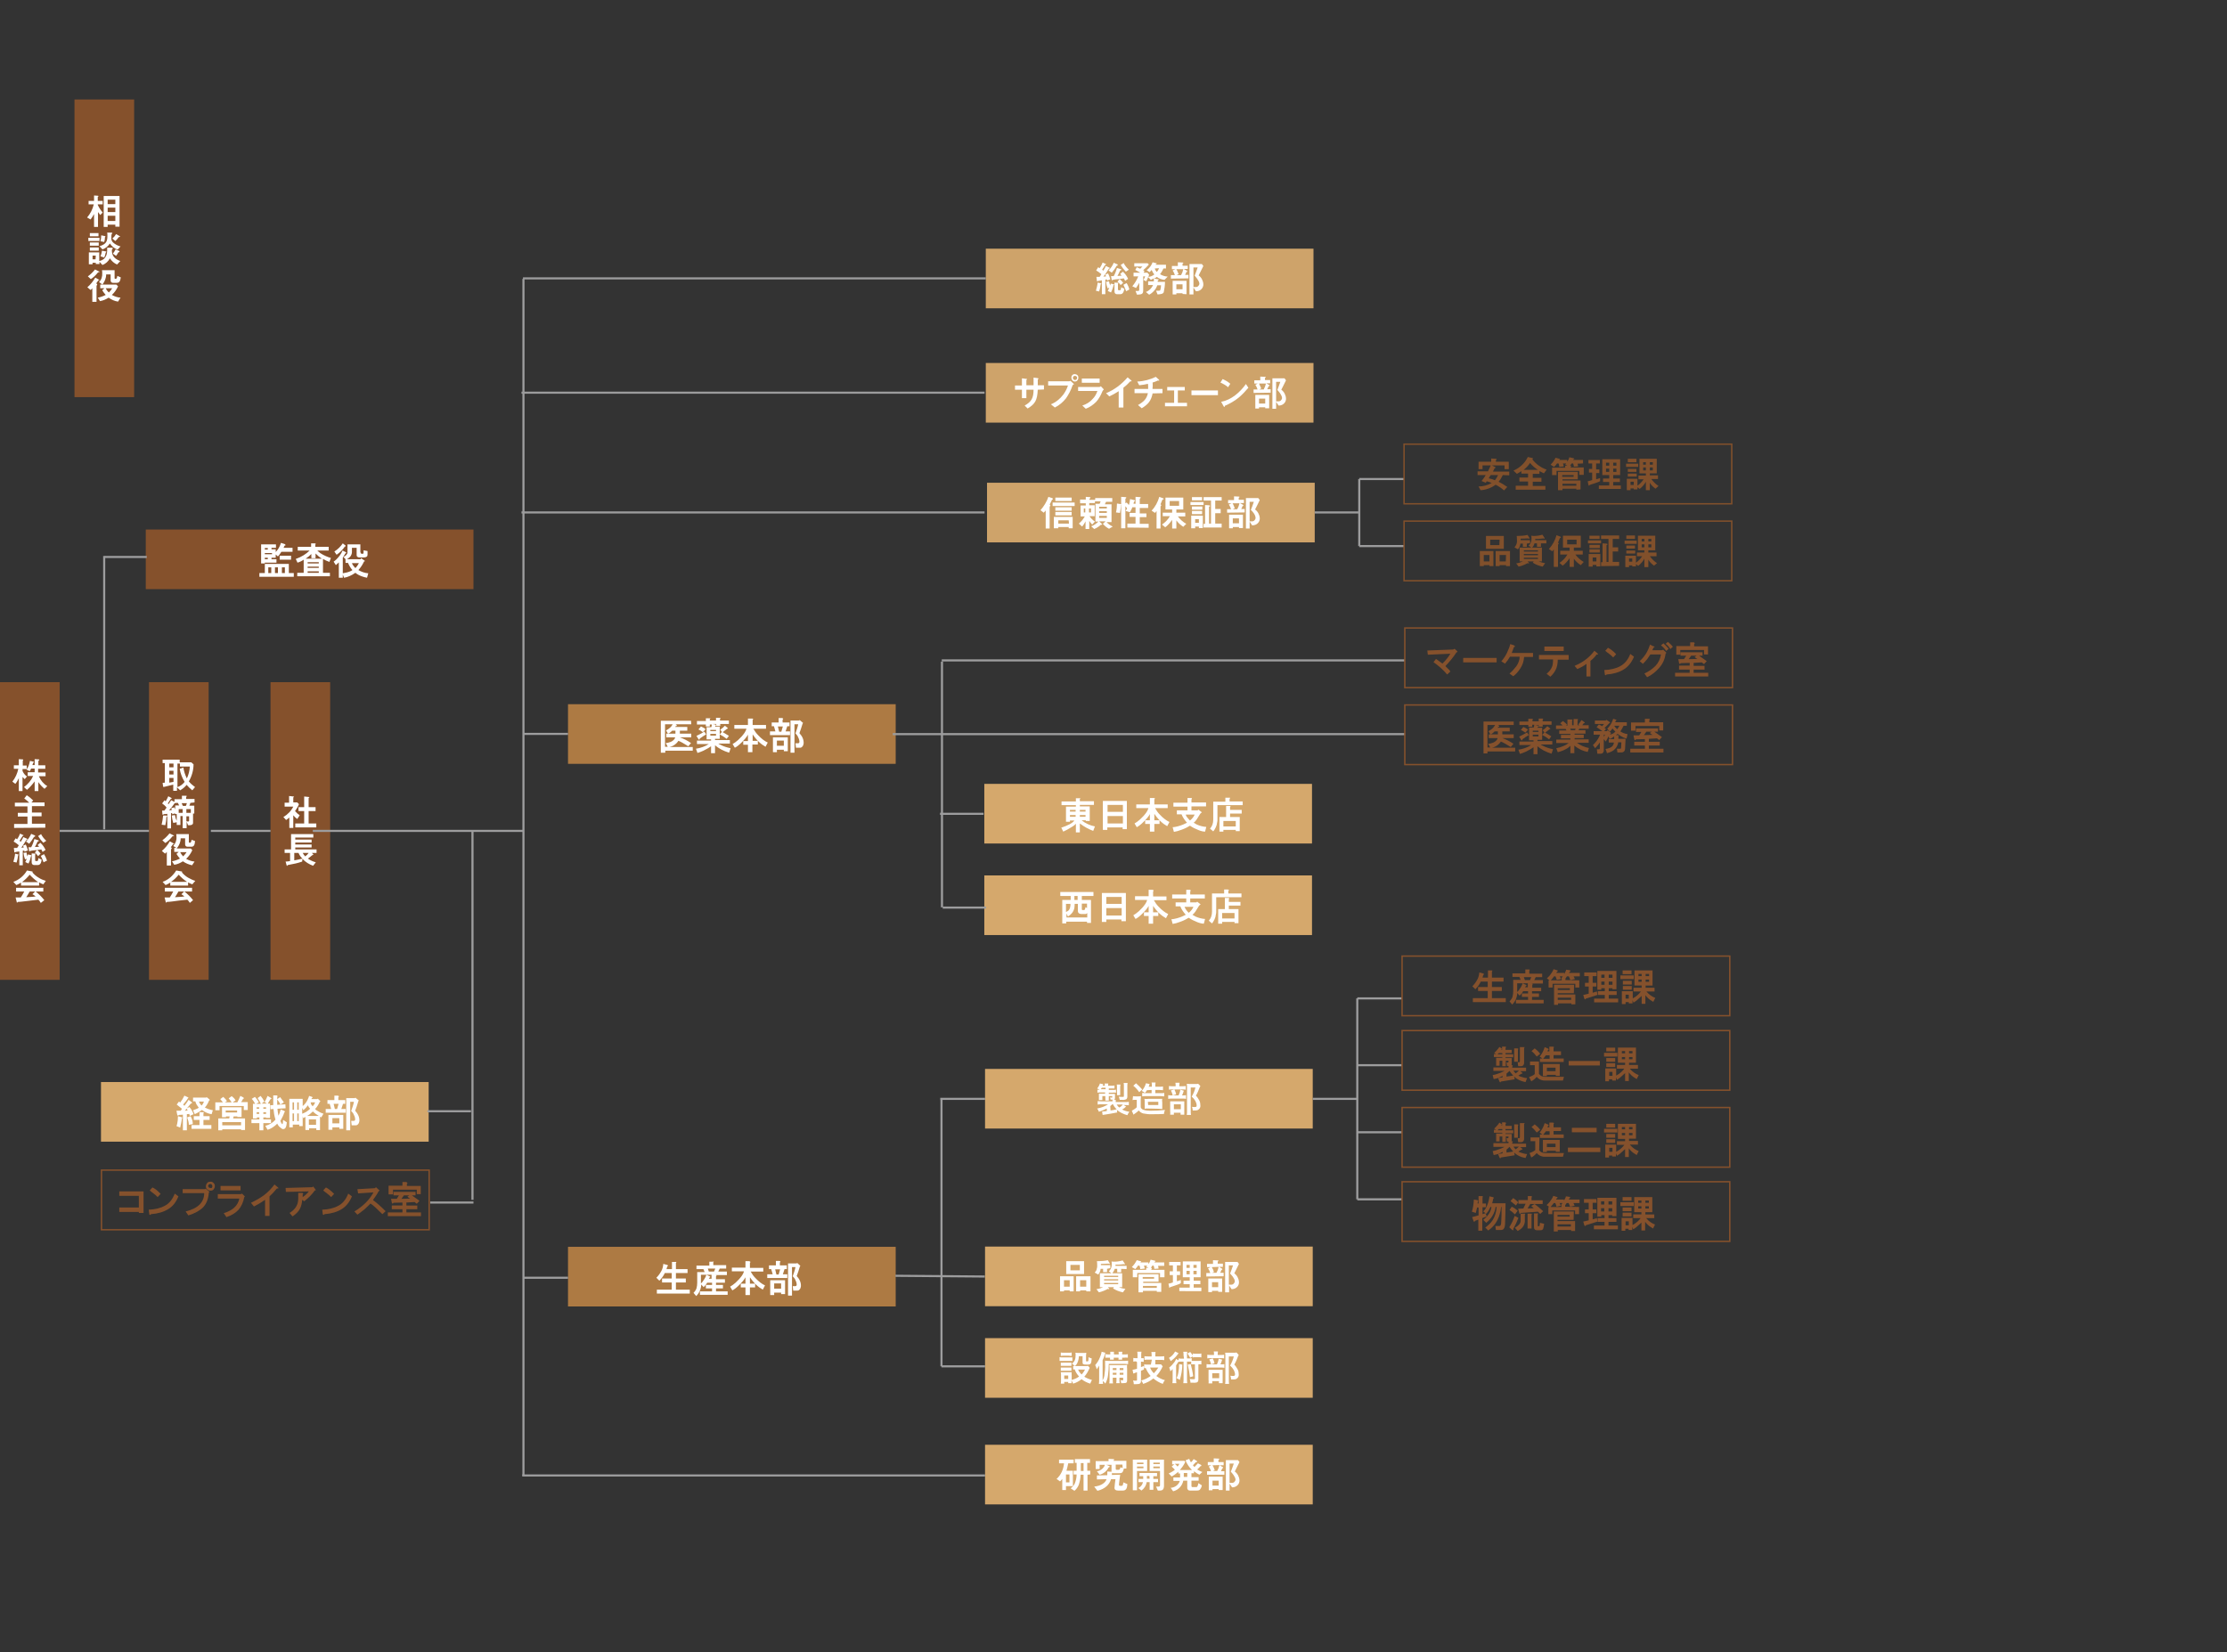 <?xml version="1.0" encoding="utf-8"?>
<!-- Generator: Adobe Illustrator 26.1.0, SVG Export Plug-In . SVG Version: 6.00 Build 0)  -->
<svg version="1.1" id="レイヤー_1" xmlns="http://www.w3.org/2000/svg" xmlns:xlink="http://www.w3.org/1999/xlink" x="0px"
	 y="0px" viewBox="0 0 899.8 667.7" style="enable-background:new 0 0 899.8 667.7;" xml:space="preserve">
<rect x="0" y="0" width="899.8" height="667.7" fill="#333333" stroke="none"/>
<style type="text/css">
	.st0{fill:#85512C;}
	.st1{fill:#FFFFFF;}
	.st2{fill:#D5A86C;}
	.st3{fill:#AD7A43;}
	.st4{fill:none;stroke:#9D9D9E;stroke-width:0.85;stroke-miterlimit:10;}
	.st5{fill:none;stroke:#85512C;stroke-width:0.57;stroke-miterlimit:10;}
	.st6{fill:none;}
	.st7{enable-background:new    ;}
	.st8{fill:#CEA36A;}
	.st9{fill:none;stroke:#9C9C9D;stroke-width:0.85;stroke-miterlimit:10;}
	.st10{fill:none;stroke:#81502B;stroke-width:0.57;stroke-miterlimit:10;}
	.st11{fill:#81502B;}
</style>
<g>
	<g>
		<rect x="30.1" y="40.2" class="st0" width="24.1" height="120.3"/>
		<g>
			<path class="st1" d="M40.5,86.9c-0.3-0.4-0.6-0.8-0.9-1.2v6H38v-5.2c-0.4,0.8-0.9,1.5-1.4,2.2l-1.4-0.8c1.3-1.5,2.2-3.3,2.7-5.3
				h-2.1v-1.4H38V79l1.4,0.1c0.1,0,0.4,0,0.4,0.2s0,0.1-0.1,0.1s-0.2,0.1-0.2,0.2v1.6h2v1.4h-2v0.2c0.5,1.1,1.2,2.2,2,3.1L40.5,86.9
				z M46.6,91.6v-0.8h-3.1v0.9h-1.6V79.2h6.4v12.4H46.6L46.6,91.6z M46.6,80.7h-3.1v1.8h3.1V80.7z M46.6,83.9h-3.1v1.8h3.1V83.9z
				 M46.6,87.2h-3.1v2.1h3.1V87.2z"/>
			<path class="st1" d="M35.7,97.4v-1.3h4.5v1.3H35.7z M47.3,106.9c-1.2-0.5-2.2-1.4-2.9-2.5c-0.6,1.2-1.7,2.2-3,2.7l-1.2-1.3v0.9
				h-1.5v-0.5h-1.3v0.6h-1.5V102h4.2v3.5c0.9-0.2,3.2-0.8,3.2-4.4c0-0.4,0-0.7,0-1H45c0.5,0,0.6,0.1,0.6,0.2s-0.1,0.2-0.2,0.4
				c-0.1,0.1-0.2,0.2-0.2,0.4c0,1.6,0.4,3.3,3.4,4.4L47.3,106.9z M36.3,99.3V98h3.6v1.3H36.3z M36.3,101.3V100h3.6v1.3H36.3z
				 M36.3,95.5v-1.3h3.5v1.3H36.3z M38.7,103.3h-1.3v1.5h1.2L38.7,103.3z M47.5,100.9c-1.3-0.5-2.4-1.4-3.1-2.5
				c-0.7,1.1-1.8,2-3,2.4l-1.2-1.3c2.8-0.8,3.2-2.1,3.2-4.2c0-0.5,0-1-0.1-1.3h1.5c0.4,0,0.6,0.1,0.6,0.2s0,0.1-0.1,0.2
				c0,0.1-0.1,0.1-0.2,0.2c-0.1,0.5-0.1,1-0.1,1.5c-0.1,0.8,0.2,1.5,0.8,2c0.8,0.7,1.8,1.2,2.9,1.5L47.5,100.9z M42.7,102.1
				c-0.1,0.7-0.3,1.4-0.6,2l-1.5-0.5c0.3-0.7,0.5-1.5,0.6-2.3l1.5,0.3c0.2,0,0.3,0.1,0.3,0.2S42.8,102,42.7,102.1L42.7,102.1z
				 M42.4,95.9c0,0.7-0.1,1.3-0.3,1.9l-1.5-0.3c0.2-0.8,0.3-1.6,0.3-2.4l1.4,0.3c0.2,0,0.3,0.1,0.3,0.2S42.5,95.8,42.4,95.9
				L42.4,95.9z M48.2,95.8c-0.2,0-0.2,0-0.3,0.1c-0.4,0.6-0.8,1.1-1.3,1.5l-1.2-1c0.6-0.5,1.1-1.1,1.5-1.8l1.4,0.8
				c0.1,0,0.2,0.1,0.2,0.2S48.3,95.8,48.2,95.8L48.2,95.8z M48.1,101.9c-0.1,0-0.2,0.1-0.3,0.1c-0.2,0.5-0.6,1-0.9,1.4l-1.3-0.9
				c0.4-0.5,0.8-1.1,1.1-1.7l1.4,0.6c0.1,0,0.2,0.1,0.2,0.3S48.2,101.9,48.1,101.9L48.1,101.9z"/>
			<path class="st1" d="M40.1,113.2c-0.2,0-0.3,0-0.4,0.2c-0.3,0.4-0.4,0.6-0.8,1.1l0.2,0.2c0.1,0.1,0.2,0.2,0.2,0.3
				s-0.1,0.1-0.1,0.2s-0.2,0.2-0.2,0.3v6.5h-1.7v-5.5c-0.2,0.2-0.4,0.5-0.7,0.7l-1.3-1.1c1.3-1.1,2.3-2.4,3.2-3.9l1.6,0.9
				c0.1,0,0.2,0.1,0.2,0.2S40.2,113.2,40.1,113.2z M39.9,110c-0.2,0-0.2,0-0.4,0.2c-0.8,1-1.7,1.9-2.8,2.6l-1.2-1.1
				c1.1-0.8,2.1-1.8,2.9-2.8l1.6,0.8c0.1,0,0.2,0.1,0.2,0.2S40.1,110,39.9,110z M47.2,114.3h-1.6c-0.5,0-0.9-0.4-0.9-0.9v-0.1v-2.4
				h-1.8c0,1.5-0.6,2.9-1.5,4.1H47l0.7,0.7c-0.6,1.3-1.4,2.5-2.5,3.5c1.1,0.6,2.2,1,3.5,1.1l-1,1.6c-1.4-0.2-2.7-0.8-3.8-1.6
				c-1.1,0.7-2.3,1.2-3.5,1.4l-0.9-1.4c1.1-0.2,2.2-0.6,3.2-1.1c-0.5-0.6-1-1.2-1.4-1.9l0.9-0.8h-1.7V115h0.9l-1.4-1
				c1-0.9,1.4-2.3,1.3-3.6c0-0.4,0-0.8-0.1-1.2h5.1v3.1c0,0.3,0.1,0.4,0.4,0.4c0.5,0,0.6-0.6,0.7-1.2l1.4,0.6
				C48.6,113.5,48.3,114.3,47.2,114.3L47.2,114.3z M42.7,116.5c0.3,0.6,0.7,1.2,1.3,1.7c0.5-0.5,1-1.1,1.3-1.7H42.7z"/>
		</g>
	</g>
</g>
<g>
	<rect y="275.7" class="st0" width="24.1" height="120.3"/>
	<g>
		<path class="st1" d="M10,314.9c-0.3-0.3-0.6-0.6-0.9-0.9v5.7H7.6v-5.2c-0.4,0.8-0.8,1.6-1.4,2.3L5,315.9c1.2-1.5,2-3.3,2.4-5.2
			H5.6v-1.4h2v-2.5l1.4,0.1c0.1,0,0.4,0,0.4,0.2c0,0.1-0.1,0.1-0.1,0.2c-0.1,0-0.1,0.1-0.1,0.2v1.9h1.6v1.4H9.1v0.8
			c0.4,0.9,1,1.7,1.8,2.2L10,314.9z M18,318.8c-1-0.8-1.8-1.7-2.5-2.7v3.6H14v-3.9c-0.9,1.2-1.9,2.4-3.1,3.4l-1.2-1.1
			c1.6-1.2,2.9-2.7,3.7-4.5h-2.2v-1.5H14v-1.5h-1.4c-0.2,0.4-0.4,0.7-0.6,1.1l-1.3-0.7c0.8-1,1.2-2.3,1.4-3.5l1.3,0.3
			c0.3,0.1,0.3,0.1,0.3,0.2s0,0.1-0.1,0.2s-0.2,0.1-0.2,0.1c-0.1,0.4-0.2,0.7-0.3,0.9H14v-2.4l1.5,0.1c0.1,0,0.4,0,0.4,0.2
			c0,0.1-0.1,0.1-0.1,0.2c-0.2,0.2-0.3,0.2-0.3,0.3v1.7h2.8v1.4h-2.9v1.5h3v1.5h-2.7c0.7,1.7,1.9,3.1,3.4,4L18,318.8z"/>
		<path class="st1" d="M5.7,334.6V333h5.4v-3H7.2v-1.5h3.9v-2.6H6v-1.5h5.8c-0.6-0.6-1.3-1.2-2-1.7l1-1.3c1,0.6,1.8,1.3,2.6,2.1
			l-0.7,0.8H18v1.5h-5.1v2.6h3.9v1.5h-3.9v3h5.4v1.6L5.7,334.6z"/>
		<path class="st1" d="M7.3,345.7c-0.1,1-0.3,2-0.6,2.9l-1.3-0.3c0.3-1.1,0.6-2.2,0.7-3.3l1.2,0.3c0.2,0.1,0.2,0.1,0.2,0.2
			S7.4,345.6,7.3,345.7z M9.9,344.2c0-0.2-0.1-0.3-0.1-0.5c-0.2,0.1-0.4,0.1-0.6,0.1v5.9H7.8v-5.6l-1.3,0.2c-0.1,0-0.2,0-0.3,0.1
			c-0.1,0.1-0.1,0.1-0.2,0.1s-0.1-0.1-0.2-0.1l-0.2-1.7c0.4,0,0.5,0,1.3,0c0.3-0.4,0.6-0.9,0.7-1.1c-0.7-0.6-1.4-1.1-2.1-1.5
			l0.8-1.3c0.2,0.1,0.4,0.2,0.6,0.4c0.5-0.7,0.9-1.5,1.2-2.3l1.3,0.6c0.1,0,0.1,0.1,0.1,0.1c0,0.1,0,0.1-0.1,0.1
			c-0.2,0.1-0.2,0.1-0.3,0.2c-0.4,0.7-0.8,1.3-1.2,1.9c0.2,0.2,0.3,0.2,0.5,0.4c0.7-1.2,0.9-1.6,1-1.9L11,339c0.1,0,0.1,0.1,0.1,0.2
			s-0.1,0.1-0.1,0.1c-0.1,0-0.2,0-0.3,0.1c-0.1,0.2-0.5,0.8-0.7,1.1c-0.4,0.7-0.9,1.4-1.4,2.1l1-0.1c-0.1-0.3-0.2-0.5-0.3-0.7
			l1.1-0.5c0.4,0.8,0.7,1.6,0.9,2.4L9.9,344.2z M12.7,345.9c-0.1,0-0.1,0.1-0.2,0.2c-0.2,1-0.5,2-1,2.9l-1.3-0.6
			c0.2-0.4,0.4-0.8,0.6-1.3l-0.7,0.2c-0.3-0.8-0.5-1.7-0.6-2.6l1.2-0.2c0.1,0.6,0.2,1.1,0.4,1.6c0.1-0.2,0.1-0.5,0.2-0.8l1.2,0.3
			C12.6,345.6,12.7,345.7,12.7,345.9C12.8,345.9,12.8,345.9,12.7,345.9z M14.1,338.1c-0.2,0.1-0.3,0.1-0.4,0.2
			c-0.6,1-1.2,1.9-1.9,2.7l-1.3-0.9c0.9-0.9,1.6-2,2.1-3.1l1.4,0.6c0.1,0,0.2,0.1,0.2,0.2S14.2,338,14.1,338.1L14.1,338.1z
			 M17.2,344.3c-0.2-0.3-0.3-0.7-0.5-1l-2.2,0.3c-0.4,0-2.1,0.2-2.3,0.3s-0.3,0.2-0.3,0.2s-0.1,0-0.1-0.1l-0.3-1.6h1.1
			c0.6-1.1,1-2.2,1.3-3.3l1.6,0.5c0.1,0,0.2,0.1,0.2,0.2s-0.1,0.2-0.2,0.2c-0.3,0.1-0.3,0.1-0.4,0.3c-0.4,0.9-0.6,1.3-1,2
			c0.4,0,1,0,1.7-0.1c-0.2-0.2-0.4-0.5-0.6-0.7l1.1-0.9c0.9,0.8,1.6,1.8,2.1,2.9L17.2,344.3z M15.3,349.6h-1.5c-0.7,0-1-0.5-1-1.1
			v-3.6l1.5,0.1c0.1,0,0.1,0,0.1,0.1s-0.1,0.1-0.2,0.3v2.3c0,0.2,0.1,0.3,0.4,0.3H15c0.3,0,0.4-0.2,0.5-1.2l1.3,0.6
			C16.8,347.9,16.6,349.6,15.3,349.6z M15.4,346c-0.4-0.5-0.8-1-1.3-1.5l0.9-1c0.5,0.4,1,0.9,1.4,1.5L15.4,346z M17.5,340.6
			c-0.8-0.8-1.5-1.7-2.1-2.7l1.2-0.8c0.5,1,1.2,1.9,2.1,2.7L17.5,340.6z M17.6,348.5c-0.3-0.9-0.7-1.8-1.1-2.6l1.3-0.7
			c0.5,0.8,0.9,1.7,1.2,2.6L17.6,348.5z"/>
		<path class="st1" d="M17.5,357.4c-0.6-0.2-1.2-0.5-1.7-0.8v1.3H8.5v-1.2c-0.6,0.4-1.2,0.7-1.9,1l-1.2-1.3c2.3-0.8,4.3-2.5,5.5-4.6
			l2.1,0.4c0.1,0,0.2,0.1,0.2,0.2s-0.1,0.2-0.1,0.2c0.7,0.8,1.6,1.6,2.5,2.1c0.9,0.6,1.9,1,2.9,1.3L17.5,357.4z M16.5,364.9
			c-0.3-0.5-0.6-0.9-1-1.3c-2.1,0.3-5.4,0.6-5.9,0.7s-1.9,0.2-2.3,0.2c-0.1,0-0.1,0.1-0.2,0.1c-0.1,0.2-0.1,0.2-0.2,0.2
			s-0.1-0.1-0.1-0.1l-0.5-2c1,0,1.4,0,2.1,0c0.4-0.6,0.7-1.1,1.4-2.4H6.5v-1.5h11v1.5h-3.1c1.3,1,2.5,2.2,3.5,3.5L16.5,364.9z
			 M12,353.5c-0.9,1.1-1.9,2.1-3.1,3h6.5C14.1,355.6,13,354.6,12,353.5z M13.1,361.4l1.1-1.1H12c-0.7,1.2-1.1,1.9-1.4,2.3
			c1.3-0.1,2.5-0.1,3.8-0.3C14,362,13.6,361.6,13.1,361.4L13.1,361.4z"/>
	</g>
</g>
<g>
	<rect x="60.2" y="275.7" class="st0" width="24.1" height="120.3"/>
	<g>
		<path class="st1" d="M77.7,319.4c-0.8-0.6-1.6-1.4-2.3-2.2c-0.7,0.9-1.6,1.6-2.6,2.2l-1.3-1.2v1.4H70v-2.5
			c-0.9,0.2-2.7,0.7-3.2,0.8c-0.2,0-0.3,0.1-0.5,0.1c-0.1,0.1-0.2,0.1-0.2,0.1s-0.1-0.1-0.2-0.3l-0.2-1.4l0.9-0.1v-7.9h-0.9V307h6.9
			v1.1h4.7l0.9,0.8c0,2.4-0.7,4.8-1.9,6.9c0.7,0.9,1.6,1.6,2.5,2.3L77.7,319.4z M70.1,308.6h-1.7v1.5h1.7V308.6z M70.1,311.5h-1.7
			v1.5h1.7V311.5z M70.1,314.4h-1.7v1.9l1.7-0.3V314.4z M72.7,309.8v-1.2h-1v9.5c1.2-0.4,2.2-1.2,2.9-2.1c-1-1.6-1.7-3.4-2-5.3
			l1.5-0.5c0.2,1.5,0.7,3,1.4,4.4c0.7-1.5,1.1-3.1,1.2-4.8H72.7z"/>
		<path class="st1" d="M67.4,330.1c-0.2,0.2-0.2,0.2-0.2,0.4c0,1-0.2,2-0.4,3l-1.5-0.2c0.3-1.2,0.5-2.5,0.6-3.7h1.2
			c0.3,0,0.4,0.1,0.4,0.2C67.6,329.9,67.5,330,67.4,330.1z M76.9,324.5c-0.1,0.4-0.2,0.8-0.4,1.1h2v3.2H78v3.8c0,0.9-1.3,1-2,0.9
			l-0.6-1.4v2.6h-1.6v-4.9h-0.9v3.6h-1.5v-1.1l-1.4,0.3c-0.3-1-0.5-2-0.6-3l1.3-0.2c0.1,0.8,0.3,1.5,0.7,2.3V329h-0.7v-0.3l-1.1,0.4
			c0-0.2,0-0.4-0.1-0.5c-0.2,0-0.3,0-0.4,0.1v6.1h-1.5v-5.9c-0.3,0.1-1,0.1-1.1,0.1s-0.3,0-0.4,0.1s-0.2,0.2-0.3,0.2
			s-0.2-0.1-0.2-0.5l-0.1-1.2c0.2,0,0.6,0,0.9,0c0.3-0.4,0.6-0.8,0.9-1.2c-0.5-0.7-1.1-1.2-1.8-1.7l1-1.3c0.2,0.1,0.3,0.3,0.4,0.5
			c0.4-0.7,0.8-1.4,1.1-2.1l1.1,0.6c0.2,0.1,0.3,0.2,0.3,0.3c0,0.1-0.1,0.1-0.1,0.1c-0.2,0-0.2,0-0.3,0.1c-0.5,0.8-0.7,1.1-1.2,1.8
			c0.1,0.1,0.2,0.2,0.3,0.3c0.7-1,0.9-1.3,1.1-1.6l1.1,0.6c0.1,0,0.1,0.1,0.2,0.1V323h3v-1.4H75c0.1,0,0.5,0,0.5,0.2
			c0,0.1,0,0.1-0.1,0.1c-0.2,0.1-0.2,0.1-0.2,0.2v0.8h3.4v1.4L76.9,324.5z M71.9,324.5h-1c0,0.1-0.1,0.1-0.2,0.1
			c-0.2,0-0.2,0-0.2,0.1c-0.2,0.3-1,1.5-2.2,2.8l1.1-0.1c0-0.1-0.1-0.5-0.2-0.8l1.3-0.3c0.1,0.3,0.2,0.6,0.3,0.9v-1.7h1.6
			C72.2,325.3,72.1,324.9,71.9,324.5z M73.8,327h-1.6v1.5h1.6V327z M73.4,324.6c0.2,0.4,0.3,0.8,0.5,1.1h1.2
			c0.2-0.4,0.3-0.8,0.4-1.1H73.4z M77.1,327h-1.8v1.5h1.8V327z M76.4,329.9h-1.1v2c0.2,0.1,0.4,0.1,0.7,0.1c0.1,0,0.4,0,0.4-0.3
			V329.9z"/>
		<path class="st1" d="M70.2,341.1c-0.2,0-0.3,0-0.4,0.2c-0.3,0.5-0.4,0.6-0.8,1.1l0.2,0.1c0.1,0.1,0.2,0.2,0.2,0.3
			s-0.1,0.1-0.1,0.2s-0.2,0.2-0.2,0.3v6.5h-1.7v-5.5c-0.2,0.2-0.4,0.5-0.7,0.7l-1.3-1.1c1.3-1.1,2.4-2.4,3.2-3.9l1.6,0.9
			c0.1,0,0.2,0.1,0.2,0.2S70.3,341.1,70.2,341.1z M70,337.9c-0.2,0-0.2,0-0.4,0.2c-0.8,1-1.7,1.9-2.8,2.6l-1.2-1.1
			c1.1-0.8,2.1-1.8,2.9-2.8l1.6,0.8c0.1,0,0.2,0.1,0.2,0.2S70.2,337.9,70,337.9z M77.3,342.2h-1.6c-0.5,0-0.9-0.4-0.9-0.9v-0.1v-2.4
			H73c0,1.5-0.6,2.9-1.6,4.1h5.7l0.6,0.7c-0.6,1.3-1.4,2.5-2.5,3.5c1.1,0.6,2.2,1,3.4,1.1l-1,1.5c-1.3-0.3-2.6-0.8-3.7-1.6
			c-1.1,0.7-2.2,1.2-3.5,1.4l-0.9-1.4c1.1-0.2,2.2-0.6,3.2-1.1c-0.5-0.6-1-1.2-1.4-1.9l0.9-0.8h-1.8v-1.6h0.9l-1.3-0.8
			c0.9-1,1.4-2.3,1.3-3.6c0-0.4,0-0.8-0.1-1.2h5.1v3.1c0,0.3,0.1,0.4,0.4,0.4c0.5,0,0.6-0.6,0.7-1.2l1.4,0.5
			C78.7,341.4,78.4,342.2,77.3,342.2L77.3,342.2z M72.8,344.4c0.3,0.6,0.7,1.2,1.2,1.7c0.5-0.5,1-1.1,1.4-1.7H72.8z"/>
		<path class="st1" d="M77.7,357.4c-0.6-0.2-1.2-0.5-1.7-0.8v1.3h-7.2v-1.2c-0.6,0.4-1.2,0.7-1.9,1l-1.2-1.3
			c2.3-0.8,4.2-2.5,5.5-4.6l2.2,0.4c0.1,0,0.2,0.1,0.2,0.2s-0.1,0.2-0.1,0.2c0.7,0.8,1.6,1.6,2.5,2.1s1.9,1,2.9,1.3L77.7,357.4z
			 M76.7,364.9c-0.3-0.5-0.6-0.9-1-1.3c-2.1,0.2-5.4,0.6-5.9,0.7s-1.9,0.2-2.3,0.2c-0.1,0-0.1,0.1-0.2,0.1c-0.1,0.2-0.1,0.2-0.2,0.2
			s-0.1-0.1-0.1-0.1l-0.5-2c1,0,1.4,0,2.1,0c0.4-0.6,0.7-1.1,1.4-2.4h-3.4v-1.5h11v1.5h-3.1c1.3,1,2.5,2.2,3.5,3.5L76.7,364.9z
			 M72.2,353.5c-0.9,1.1-1.9,2.1-3.1,2.9h6.5C74.3,355.6,73.2,354.6,72.2,353.5L72.2,353.5z M73.3,361.4l1.1-1.1h-2.3
			c-0.7,1.2-1.1,1.9-1.4,2.3c1.3-0.1,2.5-0.1,3.8-0.3C74.1,362,73.7,361.6,73.3,361.4z"/>
	</g>
</g>
<g>
	<rect x="109.3" y="275.7" class="st0" width="24.1" height="120.3"/>
	<g>
		<path class="st1" d="M120.1,331c-0.6-0.4-1.1-0.9-1.6-1.5v5.1h-1.6v-4.2c-0.4,0.4-0.9,0.7-1.3,1l-1.1-1.2c1.7-1,3.1-2.4,4-4.2H115
			v-1.6h1.8v-2.7l1.8,0.2c0.1,0,0.2,0.1,0.2,0.1c0,0.1,0,0.1-0.1,0.1c-0.2,0.2-0.2,0.2-0.2,0.3v1.9h1.6l0.7,0.7c-0.4,1-1,2-1.6,2.8
			c0.6,0.7,1.2,1.2,1.9,1.7L120.1,331z M119.3,334.4v-1.6h3.6v-5h-2.3v-1.6h2.3v-4.3l1.9,0.2c0.1,0,0.2,0.1,0.2,0.1
			c0,0.1,0,0.1-0.1,0.1c-0.1,0.1-0.2,0.2-0.2,0.3v3.6h2.8v1.6h-2.8v5h3.1v1.6L119.3,334.4L119.3,334.4z"/>
		<path class="st1" d="M126,344.7l0.5,0.5c0,0.1,0.1,0.1,0.1,0.2s0,0.1,0,0.1l-0.4,0.1c-0.6,0.5-1.2,1-1.8,1.4
			c1,0.7,2.1,1.2,3.2,1.5l-1.1,1.4c-1.6-0.6-3.1-1.5-4.3-2.8l-0.1,1.1c-1.7,0.6-3.5,1-5.3,1.3c-0.5,0.1-0.6,0.1-0.7,0.3
			S116,350,116,350s-0.1-0.1-0.2-0.3l-0.4-1.5c0.5,0,1.3-0.1,1.8-0.2v-3.3H115v-1.4h2.6v-6.2h9v1.4h-7.3v0.8h6.6v1.2h-6.6v0.8h6.6
			v1.2h-6.6v0.8h8.6v1.4L126,344.7z M120.6,344.7h-1.7v3c1-0.2,2.3-0.4,3.3-0.7C121.5,346.4,121,345.6,120.6,344.7L120.6,344.7z
			 M122.3,344.7c0.3,0.5,0.6,1,1,1.4c0.6-0.4,1-0.8,1.4-1.4H122.3z"/>
	</g>
</g>
<rect x="398" y="432" class="st2" width="132.4" height="24.1"/>
<g>
	<rect x="398" y="540.8" class="st2" width="132.4" height="24.1"/>
	<g>
		<path class="st1" d="M428.2,548.5c0.4,0.1,0.8,0.1,1.1,0.1h2.9c0.4,0,0.8,0,1.1,0v1.4c-0.4,0-0.7,0-1.1,0h-3c-0.4,0-0.8,0-1.1,0
			v-1.5H428.2z M440.3,552.8c-0.1,0.2-0.2,0.4-0.3,0.6c-0.5,1.1-1.1,2.1-1.9,3c1,0.6,2,1,3.1,1.3c-0.3,0.5-0.5,1-0.7,1.5
			c-1.3-0.4-2.5-1-3.5-1.8c-1,0.8-2.1,1.4-3.4,1.8c-0.2-0.4-0.4-0.9-0.7-1.2c0,0.3,0,0.7,0.1,1h-1.4v-0.5H430v0.7h-1.4
			c0.1-0.5,0.1-0.9,0.1-1.4v-2.1c0-0.4,0-0.7-0.1-1.1c0.4,0,0.6,0,1.1,0h2.4c0.3,0,0.6,0,0.9,0c0,0.3-0.1,0.7,0,1v2.1
			c1.1-0.3,2.1-0.7,3-1.4c-0.8-0.8-1.4-1.8-1.8-2.9c-0.2,0-0.4,0-0.6,0.1V552c0.3,0.1,0.6,0.1,0.9,0.1h4.1c0.3,0,0.7,0,1-0.1
			L440.3,552.8z M428.6,546.6c0.4,0.1,0.8,0.1,1.2,0.1h2c0.4,0,0.8,0,1.2-0.1v1.4c-0.4,0-0.8-0.1-1.2-0.1h-2c-0.4,0-0.8,0-1.2,0.1
			V546.6z M428.6,550.7c0.3,0,0.6,0.1,0.9,0h2.5c0.3,0,0.6,0,0.9,0v1.3c-0.3,0-0.6,0-0.9,0h-2.5c-0.3,0-0.6,0-0.9,0V550.7z
			 M428.6,552.7c0.3,0,0.6,0,0.9,0h2.5c0.3,0,0.6,0,0.9,0v1.3c-0.3,0-0.6,0-0.9,0h-2.5c-0.3,0-0.6,0-0.9,0V552.7z M430,557.3h1.6
			v-1.4H430V557.3z M435.9,548.1c0,0.9-0.2,1.8-0.6,2.7c-0.2,0.5-0.6,1-1,1.3c-0.4-0.4-0.8-0.7-1.2-1c1.1-0.8,1.5-1.7,1.5-3.5
			c0-0.3,0-0.6-0.1-0.9c0.4,0,0.7,0.1,1.1,0.1h2.1c0.4,0,0.8,0,1.2-0.1c0,0.4-0.1,0.8-0.1,1.2v2.1c0,0.2,0.1,0.2,0.4,0.2
			c0.6,0,0.6,0,0.6-1.7c0.4,0.2,0.8,0.4,1.3,0.5c-0.2,2.3-0.3,2.5-2.1,2.5c-1.4,0-1.6-0.2-1.6-0.9v-2.5L435.9,548.1z M435.6,553.5
			c0.3,0.8,0.8,1.4,1.4,2c0.6-0.6,1-1.3,1.4-2H435.6z"/>
		<path class="st1" d="M448,551.1c0,1.5-0.1,3.1-0.3,4.6c-0.1,1.2-0.5,2.4-1.1,3.5c-0.3-0.4-0.6-0.8-1-1.1c0,0.5,0,0.7,0.1,1.2H444
			c0.1-0.6,0.1-1.1,0.1-1.7v-3.9c0-0.5,0-1,0-1.8c-0.3,0.5-0.6,1-1,1.5c-0.1-0.6-0.3-1.1-0.6-1.7c0.8-0.9,1.5-2,1.9-3.1
			c0.3-0.7,0.6-1.5,0.7-2.3l1.5,0.4c-0.1,0.2-0.1,0.4-0.2,0.7c-0.2,0.8-0.5,1.5-0.9,2.3v8.2c0.3-0.6,0.6-1.2,0.7-1.9
			c0.2-1.5,0.4-3.1,0.3-4.7c0-0.5,0-1,0-1.4c0.5,0.1,1,0.1,1.5,0.1h6.3c0.5,0,1,0,1.5-0.1v1.4c-0.5,0-0.9-0.1-1.4-0.1H448V551.1z
			 M448.6,547.1c0-0.3,0-0.6,0-0.8h1.5c0,0.3-0.1,0.6,0,0.8v0.3h1.9v-0.3c0-0.3,0-0.6-0.1-0.8h1.6c-0.1,0.3-0.1,0.6-0.1,0.8v0.3h0.9
			c0.5,0,0.9,0,1.4-0.1v1.4c-0.5,0-0.9-0.1-1.4,0h-0.9v0.1c0,0.2,0,0.4,0,0.7h-1.5c0-0.2,0.1-0.5,0-0.7v-0.1H450v0.1
			c0,0.2,0,0.5,0,0.7h-1.5c0-0.2,0-0.4,0-0.7v-0.1H448c-0.5,0-0.9,0-1.4,0v-1.4c0.5,0,0.9,0.1,1.4,0.1h0.6V547.1z M449.6,556.8v0.8
			c0,0.5,0,1,0.1,1.5h-1.5c0.1-0.5,0.1-1,0.1-1.5v-4.4c0-0.5,0-1-0.1-1.5c0.4,0,0.7,0,1.5,0h4.3c0.5,0,0.9,0,1.4-0.1
			c0,0.5-0.1,1,0,1.5v4.8c0,0.9-0.3,1.1-1.6,1.1H453c0-0.4-0.1-0.8-0.3-1.2c0.3,0,0.6,0.1,0.8,0.1c0.2,0,0.3,0,0.3-0.3v-0.8h-1.5
			v0.7c0,0.5,0,1,0.1,1.5H451c0.1-0.5,0.1-1,0.1-1.5v-0.7L449.6,556.8z M451.1,552.9h-1.5v0.8h1.5V552.9z M451.1,554.8h-1.5v0.8h1.5
			V554.8z M453.9,553.7v-0.8h-1.5v0.8H453.9z M453.9,555.6v-0.8h-1.5v0.8H453.9z"/>
		<path class="st1" d="M459,550.2c-0.4,0-0.7,0-1.1,0.1v-1.5c0.4,0.1,0.7,0.1,1.1,0.1h0.6v-1.2c0-0.5,0-0.9-0.1-1.4h1.7
			c-0.1,0.5-0.1,0.9-0.1,1.4v1.2h0.2c0.3,0,0.6,0,0.8,0v1.5c-0.3,0-0.6-0.1-0.9-0.1H461v2.2c0.4-0.2,0.6-0.2,1.2-0.4v1.4L461,554v4
			c0,1.1-0.4,1.4-1.9,1.4c-0.3,0-0.6,0-1,0c0-0.5-0.1-1-0.3-1.5c0.4,0.1,0.8,0.1,1.1,0.1c0.5,0,0.5-0.1,0.5-0.4v-3l-0.4,0.1
			l-0.5,0.2c-0.2,0.1-0.4,0.2-0.6,0.2l-0.3-1.5c0.6-0.1,1.2-0.2,1.8-0.4v-2.7L459,550.2z M465.4,549.5H464c-0.6,0-1.2,0-1.6,0.1
			v-1.5c0.5,0.1,1.1,0.1,1.6,0.1h1.3v-0.4c0-0.5,0-0.9-0.1-1.4h1.7c-0.1,0.5-0.1,0.9-0.1,1.4v0.4h2c0.5,0,1.1,0,1.6-0.1v1.6
			c-0.5-0.1-1.1-0.1-1.6-0.1h-2v1.8h1.3c0.3,0,0.7,0,1,0l0.7,0.8c-0.2,0.3-0.3,0.5-0.4,0.8c-0.6,1.1-1.3,2.2-2.2,3.1
			c1.1,0.8,2.3,1.4,3.5,1.7c-0.4,0.4-0.7,1-0.9,1.5c-1.4-0.5-2.7-1.3-3.8-2.2c-1.2,1-2.6,1.7-4.1,2.2c-0.2-0.5-0.5-1-0.8-1.4
			c1.4-0.3,2.7-1,3.8-1.8c-0.9-1-1.5-2.1-2-3.2h-0.6v-1.5c0.5,0.1,0.9,0.1,1.4,0.1h1.3L465.4,549.5z M464.7,552.7
			c0.3,0.9,0.9,1.7,1.5,2.3c0.7-0.7,1.3-1.5,1.8-2.3H464.7z"/>
		<path class="st1" d="M478.2,547.8c0-0.5,0-1-0.1-1.5h1.6c-0.1,0.5-0.1,1-0.1,1.5v1.2h0.6c0.4,0,0.9,0,1.3-0.1v1.1
			c0.2,0,0.5,0,0.7,0h2.1c0.4,0,0.8,0,1.1-0.1v1.5c-0.4,0-0.8-0.1-1.2,0v6c0,0.8-0.2,1.1-0.6,1.3c-0.5,0.1-1,0.2-1.5,0.1
			c-0.3,0-0.4,0-1.1,0c0-0.5-0.1-1-0.3-1.5c0.5,0.1,1.1,0.1,1.6,0.1c0.4,0,0.5-0.1,0.5-0.3v-5.7h-0.6c-0.3,0-0.6,0-0.9,0v-1.1
			c-0.2,0-0.4,0-0.7,0h-1v7c0,0.6,0,1.1,0.1,1.7h-1.6c0.1-0.6,0.1-1.1,0.1-1.7v-7H477c-0.3,0-0.6,0-0.9,0.1
			c-0.4,0.6-0.7,1.1-0.9,1.4v5.6c0,0.5,0,1.1,0.1,1.6h-1.6c0.1-0.5,0.1-1.1,0.1-1.6v-2.6c0-0.6,0-0.6,0-1.5
			c-0.3,0.3-0.6,0.7-0.9,0.9c-0.1-0.5-0.3-1.1-0.5-1.5c0.8-0.6,1.5-1.4,2.1-2.2c0.3-0.4,0.5-0.8,0.7-1.3l1,0.6V549
			c0.4,0.1,0.9,0.1,1.3,0.1h0.9L478.2,547.8z M476.2,546.9l-0.7,0.9c-0.7,0.9-1.5,1.6-2.5,2.3c-0.2-0.5-0.4-0.9-0.7-1.3
			c1.1-0.6,1.9-1.5,2.5-2.6L476.2,546.9z M477.7,551.5c0,2.1-0.4,4.2-1,6.2c-0.4-0.3-0.8-0.5-1.3-0.7c0.3-0.7,0.6-1.5,0.7-2.3
			c0.2-1.1,0.3-2.2,0.3-3.4L477.7,551.5z M480.9,548.8c-0.3-0.6-0.7-1.2-1.1-1.8l1.1-0.6c0.4,0.4,0.7,0.9,1,1.4V547
			c0.4,0.1,0.7,0.1,1.1,0.1h1.3c0.4,0,0.7,0,1.1-0.1v1.6c-0.4-0.1-0.7-0.1-1.1-0.1H483c-0.4,0-0.7,0-1.1,0.1v-0.4L480.9,548.8z
			 M481.1,551.3c0.4,1.6,0.8,3.3,1,4.9l-1.3,0.4c-0.2-1.7-0.5-3.4-0.9-5.1L481.1,551.3z"/>
		<path class="st1" d="M493.5,551.4c0.4,0,0.8,0,1.2-0.1v1.5c-0.4-0.1-0.8-0.1-1.1-0.1h-4.7c-0.5,0-0.9,0-1.4,0.1v-1.5
			c0.5,0.1,0.9,0.1,1.4,0.1h2.8c0.3-0.7,0.6-1.5,0.7-2.3l1.4,0.4c-0.2,0.7-0.4,1.3-0.7,1.9L493.5,551.4z M493.3,547.6
			c0.4,0,0.9,0,1.3-0.1v1.5c-0.4-0.1-0.8-0.1-1.2-0.1h-4.5c-0.4,0-0.8,0-1.1,0.1v-1.5c0.4,0.1,0.9,0.1,1.3,0.1h1.4v-0.4
			c0-0.3,0-0.7-0.1-1h1.7c0,0.3-0.1,0.7-0.1,1v0.4H493.3z M489.8,559.1h-1.5c0-0.4,0.1-0.9,0-1.3v-3c0-0.4,0-0.8,0-1.2
			c0.4,0,0.7,0,1.1,0h3.6c0.3,0,0.7,0,1,0c0,0.3,0,0.7,0,1v3.4c0,0.3,0,0.7,0,1h-1.5v-0.8h-2.7V559.1z M490,549
			c0.3,0.6,0.6,1.3,0.7,2l-1.4,0.4c-0.1-0.7-0.4-1.4-0.7-2L490,549z M489.8,557h2.8v-2h-2.8V557z M500.5,547.6
			c-0.1,0.2-0.2,0.4-0.3,0.6c-0.4,1.1-0.9,2.3-1.5,3.3c0.6,0.6,1,1.3,1.4,2c0.3,0.6,0.4,1.3,0.4,2c0.1,0.7-0.3,1.4-1,1.8
			c-0.5,0.2-0.9,0.2-1.4,0.2c-0.2,0-0.5,0-0.7,0c0-0.5-0.1-1-0.3-1.5c0.3,0,0.7,0.1,1,0.1c0.7,0,0.9-0.2,0.9-0.6
			c0-0.6-0.2-1.2-0.5-1.8c-0.4-0.7-0.9-1.3-1.5-1.8c0.7-1.2,1.2-2.4,1.5-3.7h-2v9.5c0,0.5,0,1.1,0.1,1.6H495
			c0.1-0.5,0.1-1.1,0.1-1.6v-9.8c0-0.4,0-0.8-0.1-1.2c0.4,0,0.8,0,1.1,0h2.4c0.4,0,0.7,0,1.1-0.1L500.5,547.6z"/>
	</g>
</g>
<g>
	<rect x="398" y="583.9" class="st2" width="132.4" height="24.1"/>
	<g>
		<path class="st1" d="M431.6,591.4c-0.2,1-0.4,2-0.7,3h2.6v6.2h-2.8v1.6h-1.5v-4.5c-0.3,0.4-0.6,0.7-0.9,1l-1.4-1
			c1.8-1.6,2.8-3.9,3-6.3h-2v-1.5h5.9v1.5H431.6z M432.1,595.9h-1.4v3.2h1.4V595.9z M439.4,596v6.4h-1.6V596h-1.2
			c0,1.4-0.3,2.7-0.7,4c-0.4,1-1,1.9-1.8,2.5l-1.5-1c0.7-0.5,1.2-1.1,1.6-1.8c0.5-1.2,0.8-2.5,0.8-3.8h-1.2v-1.5h1.2v-3.2h-0.7v-1.5
			h6.1v1.5h-1.1v3.2h1.2v1.5L439.4,596z M437.8,591.3h-1.1v3.2h1.1V591.3z"/>
		<path class="st1" d="M453.7,602.4h-2c-0.8,0-1.4-0.3-1.4-1.1c0-0.3,0.3-3.1,0.4-3.5h-1.8c-0.6,2.2-2.5,4-5.5,4.7l-1.3-1.7
			c3-0.3,4.6-1.7,5-3l-3.9,0.1v-1.6l4.2-0.1c0-0.3,0-0.7,0-1.5l1.7,0.1V592H447l1.2,0.5c0.1,0.1,0.2,0.1,0.2,0.2
			c0,0.1,0,0.1-0.1,0.2c0,0-0.3,0.1-0.4,0.2c-0.7,1.4-2,2.5-3.6,2.9l-1.1-1.4c0.9-0.1,1.6-0.5,2.3-1.1c0.4-0.4,0.8-0.9,0.9-1.5h-2.1
			v1.7h-1.6v-3.2h5.2v-0.9l2,0.1c0,0,0.3,0,0.3,0.2v0.1l-0.3,0.2v0.2h5.2v3.1h-1c-0.4,1.7-0.8,1.9-1.9,1.9h-2.4
			c-0.2,0-0.4,0-0.5-0.2c0,0.4,0,0.6-0.1,0.9l3.4-0.1c-0.3,2.1-0.5,4-0.5,4c0,0.5,0.4,0.5,0.4,0.5h0.7c0.5,0,0.5-0.4,0.7-1.4
			l1.6,0.7C455.4,601.5,455,602.4,453.7,602.4z M453.5,591.9h-2.7v1.7c0,0.2,0.1,0.4,0.3,0.4c0,0,0,0,0.1,0h0.8c0.4,0,0.5-0.3,0.7-1
			l0.9,0.3L453.5,591.9z"/>
		<path class="st1" d="M459.4,594.5v7.8h-1.7v-12.4h5.8v4.6L459.4,594.5L459.4,594.5z M462,591.1h-2.6v0.6h2.6V591.1z M462,592.7
			h-2.6v0.7h2.6V592.7z M466,599v3.1h-1.5V599h-1.2c-0.2,1.4-1,2.6-2.1,3.4l-1.3-1c1-0.5,1.7-1.3,1.9-2.4H460v-1.3h1.9
			c0-0.5,0-0.6,0-1.1h-1.5v-1.3h7.1v1.3H466v1.1h1.9v1.3H466z M464.4,596.5h-1c0,0.6,0,0.8,0,1.1h1.1L464.4,596.5z M468.7,602.4
			h-0.9l-0.7-1.6h1c0.4,0,0.6-0.2,0.6-0.5v-5.8h-4.2v-4.6h5.8v10.8C470.2,601.7,469.9,602.4,468.7,602.4L468.7,602.4z M468.6,591.1
			H466v0.6h2.6V591.1z M468.6,592.7H466v0.7h2.6V592.7z"/>
		<path class="st1" d="M484.6,596c-0.8-0.4-1.6-0.9-2.2-1.4v0.8h-1v1.6h2.9v1.4h-2.9v2.1c0,0.3,0.1,0.5,0.4,0.5h0.1h1.5
			c0.4,0,0.6-0.6,0.8-1.6l1.4,0.9c-0.1,0.6-0.3,1.1-0.7,1.6c-0.2,0.3-0.5,0.5-1.3,0.5h-2.7c-0.6,0.1-1.1-0.3-1.2-0.9v-0.1v-3h-1.6
			c-0.4,2.1-2,3.8-4.1,4.3l-1-1.4c1.7-0.1,3.2-1.2,3.7-2.8h-2.6v-1.4h2.7v-1.6h-0.7v-0.7c-0.8,0.7-1.7,1.4-2.7,1.9l-1.2-1.2
			c0.9-0.4,1.8-0.9,2.5-1.5c-0.4-0.5-0.9-0.9-1.3-1.3l1.1-0.9h-0.9v-1.4h5l0.3,0.4c-0.5,1.2-1.3,2.3-2.2,3.3h4.9
			c-1.1-1.1-2-2.4-2.6-3.9l1.5-0.6c0.2,0.5,0.4,1,0.7,1.4c0.4-0.4,0.8-0.8,1.1-1.3l1.2,0.7c0,0,0.2,0.1,0.2,0.3
			c0,0.1-0.1,0.2-0.2,0.2l0,0c-0.3,0-0.3,0-0.4,0.1c-0.6,0.6-0.8,0.9-1.1,1.2c0.2,0.2,0.4,0.5,0.6,0.7c0.6-0.6,0.9-1,1.4-1.5
			l1.2,0.6c0,0,0.2,0.1,0.2,0.3s0,0.1-0.1,0.2s-0.3,0-0.3,0.1s-1.1,1.1-1.3,1.3c0.7,0.4,1.4,0.8,2.1,1L484.6,596z M474.7,591.6
			c0.4,0.3,0.7,0.7,1.1,1.1c0.3-0.3,0.5-0.7,0.7-1.1H474.7z M479.7,595.3h-1.4v1.6h1.4V595.3z"/>
		<path class="st1" d="M487.7,596v-1.4h1.6c-0.2-0.7-0.5-1.3-0.9-1.9l1-0.5H488v-1.3h2.4v-1.5l2,0.1c0.2,0,0.2,0,0.2,0.2
			s0,0.1-0.1,0.2c-0.2,0.2-0.2,0.2-0.2,0.2v0.8h2.1v1.3h-1.6l1.2,0.7c0.1,0.1,0.2,0.1,0.2,0.2s-0.1,0.1-0.1,0.2s-0.2,0.1-0.3,0.2
			c-0.1,0.4-0.3,0.7-0.5,1.1h1.4v1.4H487.7z M492.4,602.2v-0.4h-2.5v0.5h-1.5v-5.5h5.6v5.4H492.4z M489.9,592.2
			c0.4,0.6,0.7,1.3,0.9,2l-0.8,0.3h1.8c0.4-0.7,0.7-1.5,0.9-2.4L489.9,592.2z M492.4,598.4h-2.5v2h2.5V598.4z M497.8,601.1l-1-1.5
			v2.8h-1.5v-12.3h4.9l0.6,0.8l-1.9,3.8c1.1,0.8,1.8,2.1,1.9,3.5c0.1,1.5-1.1,2.8-2.7,2.9C498,601.1,497.9,601.1,497.8,601.1
			L497.8,601.1z M497.3,594.8c0.3-0.7,0.8-2.1,1.2-3.3h-1.7v7.8c0.2,0,0.7,0,0.8,0c0.8,0.1,1.5-0.5,1.6-1.3c0,0,0,0,0-0.1
			C499.1,596.8,497.8,595.3,497.3,594.8L497.3,594.8z"/>
	</g>
</g>
<rect x="229.5" y="284.6" class="st3" width="132.4" height="24.1"/>
<g>
	<rect x="229.5" y="503.9" class="st3" width="132.4" height="24.1"/>
</g>
<line class="st4" x1="24.1" y1="335.8" x2="60.2" y2="335.8"/>
<line class="st4" x1="42.1" y1="224.7" x2="42.1" y2="335.2"/>
<line class="st4" x1="85.2" y1="335.8" x2="109.3" y2="335.8"/>
<line class="st4" x1="126.4" y1="335.8" x2="211.5" y2="335.8"/>
<line class="st4" x1="360.7" y1="296.7" x2="567.7" y2="296.7"/>
<line class="st4" x1="548.4" y1="403.5" x2="566.5" y2="403.5"/>
<line class="st4" x1="548.4" y1="430.5" x2="566.5" y2="430.5"/>
<line class="st4" x1="548.4" y1="457.6" x2="566.5" y2="457.6"/>
<line class="st4" x1="548.4" y1="484.7" x2="566.5" y2="484.7"/>
<line class="st4" x1="530.4" y1="444.1" x2="548.4" y2="444.1"/>
<line class="st4" x1="379.9" y1="444.1" x2="398" y2="444.1"/>
<line class="st4" x1="361.8" y1="515.6" x2="397.9" y2="515.9"/>
<line class="st4" x1="380.4" y1="552.2" x2="398" y2="552.2"/>
<line class="st4" x1="211.5" y1="516.4" x2="229.5" y2="516.4"/>
<line class="st4" x1="211" y1="596.3" x2="398" y2="596.3"/>
<line class="st4" x1="211.5" y1="112.7" x2="211.5" y2="596.3"/>
<line class="st4" x1="380.4" y1="444.5" x2="380.4" y2="552.2"/>
<g>
	<rect x="566.5" y="386.4" class="st5" width="132.4" height="24.1"/>
</g>
<g>
	<rect x="566.5" y="416.5" class="st5" width="132.4" height="24.1"/>
</g>
<rect x="566.5" y="447.6" class="st5" width="132.4" height="24.1"/>
<line class="st4" x1="548.4" y1="403.5" x2="548.4" y2="484.7"/>
<g>
	<rect x="566.5" y="477.6" class="st5" width="132.4" height="24.1"/>
</g>
<g>
	<path class="st1" d="M451.4,449.6c-2.2,0.4-3.7,0.7-5.2,0.9c-0.4,0-0.4,0.1-0.7,0.1l-0.2-1.4h0.1c0.6,0,1.2-0.1,1.8-0.2v-1
		c-1,0.5-2.1,1-3.2,1.3c-0.2-0.5-0.4-0.9-0.7-1.3c1.6-0.3,3-0.8,4.4-1.7H445c-0.5,0-1,0-1.5,0.1V445c0.5,0,1,0.1,1.6,0.1h4.4v-0.2
		c0-0.1,0-0.4,0-0.5h-0.8c0-0.3-0.1-0.6-0.2-0.9c0.2,0,0.5,0.1,0.7,0.1s0.2-0.1,0.2-0.2V443H448v0.7c0,0.5,0,0.8,0,1.1h-1.4
		c0-0.4,0.1-0.7,0-1.1V443h-1.2v0.8c0,0.3,0,0.5,0,0.8H444v-0.1c0-0.2,0-0.5,0-0.7v-1c0-0.3,0-0.4,0-0.8h0.9h1.6v-0.5h-1.8
		c-0.4,0-0.8,0-1.3,0.1v-1.2c0.3,0,0.6,0.1,0.9,0.1c-0.3-0.2-0.7-0.5-1-0.6c0.5-0.6,0.9-1.3,1.1-2l1.4,0.3c-0.1,0.3-0.2,0.4-0.3,0.6
		h0.9c0-0.3,0-0.6-0.1-0.9h1.5c0,0.3-0.1,0.6-0.1,0.9h1.3c0.4,0,0.9,0,1.3-0.1v1.2c-0.4,0-0.7,0-1.3,0h-1v0.6h1.5
		c0.5,0,0.9,0,1.4-0.1v1.2c-0.4,0-0.9-0.1-1.3,0H448v0.5h1.4h1.1c0,0.2,0,0.3,0,0.6v1.1c0,0.3-0.1,0.5-0.3,0.7h0.6
		c0,0.2,0,0.5,0,0.7v0.2h3.7c0.5,0,1.1,0,1.6-0.1v1.4c-0.5-0.1-1-0.1-1.5-0.1H454l1,0.6c-0.5,0.5-1,0.9-1.6,1.2
		c0.9,0.5,1.9,0.8,2.9,0.9c-0.3,0.4-0.6,0.9-0.8,1.4c-1.5-0.4-3-1.1-4.2-2.1L451.4,449.6z M446.7,440.2v-0.6h-1.5
		c-0.1,0.2-0.3,0.4-0.4,0.6H446.7z M448.7,448.8c1.4-0.2,1.8-0.3,2.5-0.5c-0.6-0.5-1.1-1.2-1.5-2h-0.3c-0.2,0.2-0.5,0.5-0.8,0.7
		L448.7,448.8L448.7,448.8z M451.2,446.4c0.3,0.5,0.6,0.9,1.1,1.2c0.5-0.3,1-0.7,1.4-1.2H451.2z M451.3,442.6c0-0.3,0.1-0.7,0-1
		v-2.3c0-0.4,0-0.7-0.1-1h1.5c0,0.3-0.1,0.7-0.1,1v2.3c0,0.3,0,0.7,0,1H451.3z M455.5,443c0,0.7-0.1,1-0.5,1.3
		c-0.5,0.2-1.1,0.3-1.6,0.2h-1c-0.1-0.5-0.2-0.9-0.4-1.3c0.4,0.1,0.9,0.1,1.4,0.1c0.2,0,0.4,0,0.5,0s0.2-0.1,0.2-0.4v-4
		c0-0.4,0-0.8-0.1-1.2h1.6c-0.1,0.4-0.1,0.8-0.1,1.3V443z"/>
	<path class="st1" d="M457.8,443c0.4,0.1,0.8,0.1,1.1,0.1h1c0.4,0,0.7,0,1.1-0.1c0,0.5-0.1,1-0.1,1.5v3c0.2,0.5,0.5,0.8,1,1
		c0.9,0.3,1.9,0.4,2.8,0.4c2,0,4-0.1,6-0.3c-0.2,0.5-0.4,1.1-0.4,1.6c-1.3,0.1-3.3,0.1-4.8,0.1c-1.2,0.1-2.4-0.1-3.6-0.3
		c-0.7-0.2-1.3-0.6-1.8-1.2c-0.5,0.5-1,0.9-1.6,1.3c-0.2,0.1-0.3,0.2-0.5,0.4l-0.7-1.6c0.7-0.4,1.4-0.8,2-1.4v-3h-0.8
		c-0.3,0-0.6,0-0.9,0.1L457.8,443z M459,437.8c0.9,0.8,1.7,1.6,2.5,2.5l-1.2,1.1c-0.7-1-1.5-1.9-2.4-2.6L459,437.8z M463.4,440.6
		c-0.2,0.4-0.5,0.8-0.8,1.1c-0.4-0.3-0.8-0.6-1.3-0.8c0.8-0.9,1.4-1.9,1.7-3.1l1.5,0.3c0,0-0.2,0.5-0.2,0.6s-0.1,0.3-0.2,0.5h1.3
		v-0.4c0-0.4,0-0.9-0.1-1.3h1.6c-0.1,0.4-0.1,0.9-0.1,1.3v0.4h1.6c0.5,0,1,0,1.5-0.1v1.5c-0.5,0-1-0.1-1.4-0.1h-1.7v1.3h2.3
		c0.4,0,0.9,0,1.3-0.1v1.4c-0.4,0-0.9-0.1-1.3-0.1h-6.4c-0.4,0-0.8,0-1.2,0.1v-1.4c0.4,0,0.8,0.1,1.3,0.1h2.5v-1.3L463.4,440.6z
		 M463.7,448c-0.4,0-0.8,0-1.2,0.1c0-0.5,0.1-1,0-1.4v-1.4c0-0.4,0-0.8-0.1-1.2c0.5,0,1,0.1,1.5,0h4.2c0.5,0,1,0,1.5,0
		c-0.1,0.5-0.1,1,0,1.4v1.3c0,0.5,0,0.9,0,1.4c-0.5,0-0.9-0.1-1.4-0.1L463.7,448L463.7,448z M463.9,446.6h4.1v-1.3h-4.2L463.9,446.6
		z"/>
	<path class="st1" d="M478,442.7c0.4,0,0.8,0,1.2-0.1v1.5c-0.4-0.1-0.8-0.1-1.1-0.1h-4.7c-0.5,0-0.9,0-1.4,0.1v-1.5
		c0.5,0.1,0.9,0.1,1.4,0.1h2.8c0.3-0.7,0.6-1.5,0.7-2.3l1.4,0.4c-0.2,0.7-0.4,1.3-0.7,1.9H478z M477.8,439c0.4,0,0.8,0,1.3-0.1v1.5
		c-0.4-0.1-0.8-0.1-1.2-0.1h-4.5c-0.4,0-0.8,0-1.1,0.1v-1.5c0.4,0.1,0.9,0.1,1.3,0.1h1.4v-0.4c0-0.3,0-0.7-0.1-1h1.7
		c0,0.3-0.1,0.7-0.1,1v0.4H477.8z M474.3,450.5h-1.5c0-0.4,0.1-0.9,0-1.3v-3c0-0.4,0-0.8,0-1.1c0.4,0,0.7,0,1.1,0h3.6
		c0.3,0,0.7,0,1,0c0,0.3,0,0.7,0,1v3.4c0,0.3,0,0.7,0,1H477v-0.8h-2.7V450.5z M474.5,440.3c0.3,0.6,0.6,1.3,0.7,2l-1.4,0.4
		c-0.1-0.7-0.4-1.4-0.7-2L474.5,440.3z M474.3,448.3h2.8v-2h-2.8V448.3z M485,438.9c-0.1,0.2-0.1,0.3-0.3,0.6
		c-0.4,1.1-0.9,2.3-1.5,3.3c0.6,0.6,1,1.3,1.4,2c0.3,0.6,0.4,1.3,0.4,2c0.1,0.7-0.3,1.4-1,1.8c-0.5,0.2-0.9,0.2-1.4,0.2
		c-0.2,0-0.5,0-0.7,0c0-0.5-0.1-1-0.3-1.5c0.3,0.1,0.7,0.1,1,0.1c0.7,0,0.9-0.1,0.9-0.6c0-0.6-0.2-1.2-0.5-1.8
		c-0.4-0.7-0.9-1.3-1.5-1.8c0.7-1.2,1.2-2.4,1.5-3.7h-1.9v9.5c0,0.5,0,1.1,0.1,1.6h-1.7c0.1-0.5,0.1-1.1,0.1-1.6v-9.8
		c0-0.4,0-0.8-0.1-1.2c0.4,0,0.8,0.1,1.1,0.1h2.4c0.4,0,0.7,0,1.1-0.1L485,438.9z"/>
</g>
<g>
	<rect x="398" y="503.8" class="st2" width="132.4" height="24.1"/>
	<g>
		<path class="st1" d="M432.2,521.9v-0.4h-2.3v0.4h-1.6v-6.1h5.5v6.1H432.2z M432.2,517.4h-2.3v2.6h2.3V517.4z M430.8,514.9v-5.2
			h7.2v5.2H430.8z M436.3,511.2h-3.8v2.2h3.8V511.2z M438.9,521.9v-0.4h-2.5v0.4h-1.6v-6.1h5.8v6.1H438.9z M438.9,517.4h-2.5v2.6
			h2.5V517.4z"/>
		<path class="st1" d="M447.3,512.8v1.3h-1.6v-1.3h-1c-0.1,0.9-0.4,1.7-1,2.3l-1.4-0.8c0.3-0.3,0.5-0.6,0.7-1
			c0.2-0.7,0.4-1.4,0.3-2.1c0-0.5,0-1-0.1-1.5h0.4c1.4,0,2.7-0.1,4-0.4l0.7,1.1c0.1,0.1,0.1,0.2,0.1,0.3c0,0.1,0,0.1-0.1,0.1l0,0
			l-0.4-0.1h-0.5c-0.1,0-1.3,0.1-2.6,0.1c0,0.2,0,0.2,0,0.5h3.8v1.2L447.3,512.8z M453,512.8v1.4h-1.6v-1.4h-1
			c-0.2,0.7-0.6,1.3-1,1.8h4v5.6h-1.3c0.8,0.4,1.7,0.6,2.6,0.7l-1,1.4c-1.4-0.3-2.8-0.8-4-1.6l0.4-0.5h-2.5l0.5,0.5
			c0.1,0.1,0.1,0.1,0.1,0.2c0,0.1-0.1,0.1-0.2,0.1s-0.2,0-0.4-0.1c-1.1,0.6-2.3,1.1-3.6,1.4l-1-1.3c0.9-0.1,1.9-0.4,2.7-0.8h-1.3
			v-5.6h4.7l-1.1-0.8c0.8-0.7,1.2-1.7,1.2-2.7c0-0.4,0-0.8-0.1-1.3l0.7,0.1c0.6,0,1.3,0,1.9-0.1s1.3-0.2,1.9-0.4l0.8,1.2
			c0.1,0.1,0.1,0.2,0.1,0.3c0,0.1-0.1,0.1-0.1,0.1l-0.4-0.1l-0.8,0.1c-0.6,0.1-1.6,0.1-2.5,0.1c0,0.2,0,0.3,0,0.5h4.5v1.3L453,512.8
			z M451.8,515.6h-5.7v0.5h5.7V515.6z M451.8,517h-5.7v0.5h5.7V517z M451.8,518.5h-5.7v0.5h5.7V518.5z"/>
		<path class="st1" d="M467.9,511.6c0.1,0.4,0.2,0.8,0.2,1.1l-1.7,0.1c0-0.4-0.1-0.9-0.3-1.3h-0.5c-0.2,0.3-0.4,0.6-0.6,0.9
			c0.1,0,0.4,0,0.4,0.2s0,0.1-0.1,0.2c-0.1,0.1-0.1,0.1-0.1,0.4h5.3v3h-1.8v-1.7h-9.2v1.7h-1.8v-3h5.4v-0.8h0.9l-0.9-0.5
			c0.2-0.1,0.3-0.2,0.4-0.4h-1.3c0.1,0.4,0.3,0.8,0.3,1.2l-1.8,0.2c0-0.5-0.1-0.9-0.3-1.4h-0.6c-0.3,0.5-0.7,1-1.1,1.4l-1.4-0.8
			c0.8-0.8,1.5-1.8,2-2.8l1.5,0.4c0.1,0,0.3,0.1,0.3,0.2s0,0.1-0.1,0.1c-0.2,0.1-0.2,0.1-0.3,0.2h3.3v0.7c0.4-0.5,0.7-1.1,0.9-1.8
			l1.7,0.4c0.1,0,0.3,0.1,0.3,0.2s-0.1,0.1-0.3,0.2c0,0-0.1,0.2-0.2,0.3h4v1.4L467.9,511.6z M467.4,522.1v-0.4h-5.6v0.6H460V515h8.1
			v3h-6.2v0.5h7.3v3.6H467.4z M466.3,516.1h-4.6v0.7h4.6V516.1z M467.4,519.7h-5.6v0.8h5.6V519.7z"/>
		<path class="st1" d="M474.6,519.6c-0.3,0.1-1.6,0.5-1.8,0.6c-0.2,0.1-0.2,0.3-0.3,0.3s-0.1-0.1-0.1-0.3l-0.3-1.4
			c0.6-0.1,1.2-0.3,1.8-0.5v-3h-1.3v-1.5h1.3v-2.4h-1.5V510h4.6v1.4h-1.5v2.4h1.3v1.5h-1.3v2.5c0.5-0.1,0.9-0.2,1.6-0.5v1.3
			C476.4,519,475.5,519.3,474.6,519.6z M476.5,521.8v-1.4h4.2V519h-2.5v-1.4h2.5v-1.4h-2.8v-6.4h7.2v6.4h-2.8v1.4h2.7v1.4h-2.7v1.4
			h3.1v1.4L476.5,521.8L476.5,521.8z M480.7,511.2h-1.3v1.2h1.3V511.2z M480.7,513.6h-1.3v1.4h1.3V513.6z M483.5,511.2h-1.3v1.2h1.3
			V511.2z M483.5,513.6h-1.3v1.4h1.3V513.6z"/>
		<path class="st1" d="M487.4,515.9v-1.4h1.6c-0.2-0.7-0.5-1.3-0.9-1.9l1-0.5h-1.4v-1.3h2.4v-1.5l2,0.1c0.2,0,0.2,0,0.2,0.2
			s0,0.1-0.1,0.1s-0.2,0.2-0.2,0.2v0.8h2.1v1.3h-1.6l1.2,0.7c0.1,0.1,0.2,0.1,0.2,0.2c0,0.1-0.1,0.1-0.1,0.2c0,0.1-0.2,0.1-0.3,0.2
			c-0.1,0.4-0.3,0.7-0.5,1.1h1.4v1.4L487.4,515.9z M492.2,522.1v-0.4h-2.5v0.5h-1.5v-5.5h5.6v5.4H492.2z M489.6,512.1
			c0.4,0.6,0.7,1.3,0.9,2l-0.8,0.3h1.8c0.4-0.7,0.7-1.5,0.9-2.4L489.6,512.1z M492.2,518.2h-2.5v2h2.5V518.2z M497.6,521l-1-1.5v2.8
			H495V510h5l0.6,0.8c-1.2,2.4-1.3,2.7-1.9,3.8c1.1,0.8,1.8,2.1,1.9,3.5c0.1,1.5-1.1,2.8-2.7,2.9C497.8,521,497.7,521,497.6,521
			L497.6,521z M497,514.7c0.3-0.7,0.8-2.1,1.2-3.3h-1.7v7.8c0.3,0,0.7,0,0.8,0c0.8,0.1,1.5-0.5,1.6-1.3c0,0,0,0,0-0.1
			C498.9,516.7,497.5,515.2,497,514.7L497,514.7z"/>
	</g>
</g>
<g>
	<line class="st6" x1="132.9" y1="431.1" x2="157" y2="431.1"/>
</g>
<line class="st4" x1="190.9" y1="335.9" x2="190.9" y2="484.9"/>
<line class="st4" x1="380.6" y1="267.4" x2="380.6" y2="366.7"/>
<g class="st7">
	<path class="st0" d="M608.3,423.5v0.8h2.5v1.3h-2.5v0.5h3.1v1.2h-3.1v0.3h2.5v2.4c0,0.1,0,0.2,0,0.2c0,0.1-0.1,0.1-0.1,0.2
		l-0.1,0.1h0.2c0.4,0,0.5,0.2,0.4,0.4c0,0.1-0.1,0.1-0.2,0.1v0.5h5.6v1.4h-2.4l0.8,0.6c0.2,0.2,0.2,0.3,0,0.4c-0.1,0-0.2,0-0.2,0
		c-0.4,0.2-0.8,0.5-1.3,0.8c0.3,0.2,0.7,0.4,1.2,0.5c0.9,0.3,1.6,0.5,2.3,0.5l-0.6,1.6c-0.5-0.1-1.1-0.2-1.6-0.4
		c-1.2-0.4-2.2-1-3-1.8l0.2,1.1l-5.6,0.9c0,0.2-0.1,0.3-0.2,0.3c-0.1,0-0.2,0-0.2-0.1c-0.1-0.1-0.1-0.2-0.2-0.3l-0.5-1.3l1.8-0.3
		v-0.6c-1.1,0.7-2.3,1.1-3.6,1.3l-0.4-1.6c0.5-0.1,1.1-0.2,1.6-0.4c1.3-0.4,2.3-0.8,3.2-1.3h-4.5v-1.4h6.1v-0.6h-0.6l-0.2-1.4h0.5
		c0.1,0,0.2,0,0.2-0.1c0,0,0.1-0.1,0.1-0.2v-0.4h-1.1v2.2H607v-2.2h-1.1v2h-1.4v-3.2h2.5v-0.3h-3.4V426h0.9l-0.8-0.5
		c0.4-0.3,0.8-0.7,1.2-1.2c0.4-0.4,0.7-0.8,0.9-1.2l0.9,0.6c0.2,0.2,0.2,0.3,0,0.4l-0.2,0.2h0.4V423h1.2
		C608.6,423.1,608.7,423.2,608.3,423.5z M605.6,425.6c-0.2,0.2-0.4,0.3-0.5,0.5h1.9v-0.5H605.6z M608.7,433.9v1.2l2.7-0.4
		c-0.5-0.5-1-1.2-1.5-1.9C609.5,433.2,609.1,433.6,608.7,433.9z M612.4,433.8c0.4-0.3,0.8-0.6,1.3-1.1h-2.2
		C611.8,433.2,612.1,433.5,612.4,433.8z M613.3,424.2v4.9h-1.5v-5.4h1.3C613.5,423.8,613.6,424,613.3,424.2z M615.8,423.5v6.1
		c0,0.2,0,0.3-0.1,0.5c-0.2,0.5-0.5,0.8-1.1,0.8h-1.2l-0.2-1.6h0.5c0.2,0,0.3,0,0.3-0.1s0.1-0.2,0.1-0.3v-5.7h1.4
		C616.1,423.1,616.2,423.3,615.8,423.5z"/>
	<path class="st0" d="M621.9,434.1c0.5,0.7,1.3,1.1,2.3,1.1h7.7l-0.4,1.5h-7.4c-0.7,0-1.4-0.2-2-0.5c-0.5-0.3-0.9-0.6-1.2-1
		c-0.7,0.8-1.4,1.4-2.2,1.8l-0.9-1.7c0.5-0.2,1.1-0.4,1.6-0.7c0.3-0.2,0.5-0.3,0.7-0.5v-3.6h-1.9V429h3.6v5.1H621.9z M622.3,425.9
		l-1.4,1.1c-0.6-0.8-1.3-1.6-2.1-2.2l1.3-1.1C621,424.4,621.7,425.1,622.3,425.9z M627.7,423.5v1.4h3v1.5h-3v1.4h4.1v1.4h-9.6v-1.4
		h1l-1.1-0.8c0.2-0.2,0.4-0.5,0.6-0.8c0.7-1,1.1-2,1.4-3l1.2,0.5c0.2,0.1,0.4,0.2,0.4,0.3c0,0.1,0,0.1,0,0.2s-0.1,0.1-0.2,0.1
		c-0.1,0.2-0.2,0.4-0.3,0.6h0.8V423h1.4C628,423.1,628,423.3,627.7,423.5z M630.2,434.8h-1.6v-0.4H625v0.5h-1.6V430h6.8V434.8z
		 M624.6,426.5c-0.4,0.5-0.7,1-1.1,1.4h2.6v-1.4H624.6z M625,431.5v1.4h3.5v-1.4H625z"/>
	<path class="st0" d="M646.4,430.6h-12.6v-1.8h12.6V430.6z"/>
	<path class="st0" d="M653.5,427h-5.4v-1.5h5.4V427z M661.1,429.5h-2.9v0.9h3.6v1.5h-3.3c1.1,1.3,2.3,2.1,3.6,2.6l-0.8,1.6
		c-0.3-0.2-0.5-0.3-0.8-0.5c-0.9-0.5-1.7-1.3-2.4-2.2v3.5h-1.5v-3.2c-0.5,0.5-1.2,1.1-2.1,1.9c-0.5,0.4-0.9,0.6-1.2,0.8l-0.4-1v1.3
		h-1.5v-0.5h-1.3v0.8h-1.5v-5.2h4.4v2.9c0.3-0.2,0.6-0.4,1-0.6c1-0.7,1.7-1.4,2.3-2.2h-3v-1.5h3.3v-0.9h-2.9v-6.1h7.3v6.1
		L661.1,429.5L661.1,429.5z M652.6,424.9H649v-1.5h3.6V424.9z M652.6,429.1H649v-1.5h3.6V429.1z M652.6,431.2H649v-1.5h3.6V431.2z
		 M650.2,433.2v1.6h1.3v-1.6H650.2z M655.3,424.8v0.9h1.3v-0.9H655.3z M655.3,427.2v0.9h1.3v-0.9H655.3z M658.2,424.8v0.9h1.4v-0.9
		H658.2z M658.2,427.2v0.9h1.4v-0.9H658.2z"/>
</g>
<g class="st7">
	<path class="st0" d="M608.3,454.2v0.8h2.5v1.3h-2.5v0.5h3.1v1.2h-3.1v0.3h2.5v2.4c0,0.1,0,0.2,0,0.2c0,0.1-0.1,0.1-0.1,0.2
		l-0.1,0.1h0.2c0.4,0,0.5,0.2,0.4,0.4c0,0.1-0.1,0.1-0.2,0.1v0.5h5.6v1.4h-2.4l0.8,0.6c0.2,0.2,0.2,0.3,0,0.4c-0.1,0-0.2,0-0.2,0
		c-0.4,0.2-0.8,0.5-1.3,0.8c0.3,0.2,0.7,0.4,1.2,0.5c0.9,0.3,1.6,0.5,2.3,0.5l-0.6,1.6c-0.5-0.1-1.1-0.2-1.6-0.4
		c-1.2-0.4-2.2-1-3-1.8l0.2,1.1l-5.6,0.9c0,0.2-0.1,0.3-0.2,0.3c-0.1,0-0.2,0-0.2-0.1c-0.1-0.1-0.1-0.2-0.2-0.3l-0.5-1.3l1.8-0.3
		v-0.6c-1.1,0.7-2.3,1.1-3.6,1.3l-0.4-1.6c0.5-0.1,1.1-0.2,1.6-0.4c1.3-0.4,2.3-0.8,3.2-1.3h-4.5V462h6.1v-0.6h-0.6l-0.2-1.4h0.5
		c0.1,0,0.2,0,0.2-0.1c0,0,0.1-0.1,0.1-0.2v-0.4h-1.1v2.2H607v-2.2h-1.1v2h-1.4v-3.2h2.5v-0.3h-3.4v-1.2h0.9l-0.8-0.5
		c0.4-0.3,0.8-0.7,1.2-1.2c0.4-0.4,0.7-0.8,0.9-1.2l0.9,0.6c0.2,0.2,0.2,0.3,0,0.4l-0.2,0.2h0.4v-1.3h1.2
		C608.6,453.8,608.7,453.9,608.3,454.2z M605.6,456.3c-0.2,0.2-0.4,0.3-0.5,0.5h1.9v-0.5H605.6z M608.7,464.6v1.2l2.7-0.4
		c-0.5-0.5-1-1.2-1.5-1.9C609.5,463.9,609.1,464.3,608.7,464.6z M612.4,464.5c0.4-0.3,0.8-0.6,1.3-1.1h-2.2
		C611.8,463.9,612.1,464.2,612.4,464.5z M613.3,454.9v4.9h-1.5v-5.4h1.3C613.5,454.5,613.6,454.7,613.3,454.9z M615.8,454.2v6.1
		c0,0.2,0,0.3-0.1,0.5c-0.2,0.5-0.5,0.8-1.1,0.8h-1.2l-0.2-1.6h0.5c0.2,0,0.3,0,0.3-0.1s0.1-0.2,0.1-0.3v-5.7h1.4
		C616.1,453.8,616.2,454,615.8,454.2z"/>
	<path class="st0" d="M621.9,464.9c0.5,0.7,1.3,1.1,2.3,1.1h7.7l-0.4,1.5h-7.4c-0.7,0-1.4-0.2-2-0.5c-0.5-0.3-0.9-0.6-1.2-1
		c-0.7,0.8-1.4,1.4-2.2,1.8L618,466c0.5-0.2,1.1-0.4,1.6-0.7c0.3-0.2,0.5-0.3,0.7-0.5v-3.6h-1.9v-1.5h3.6L621.9,464.9L621.9,464.9z
		 M622.3,456.6l-1.4,1.1c-0.6-0.8-1.3-1.6-2.1-2.2l1.3-1.1C621,455.1,621.7,455.8,622.3,456.6z M627.7,454.2v1.4h3v1.5h-3v1.4h4.1
		v1.4h-9.6v-1.4h1l-1.1-0.8c0.2-0.2,0.4-0.5,0.6-0.8c0.7-1,1.1-2,1.4-3l1.2,0.5c0.2,0.1,0.4,0.2,0.4,0.3c0,0.1,0,0.1,0,0.2
		s-0.1,0.1-0.2,0.1c-0.1,0.2-0.2,0.4-0.3,0.6h0.8v-1.9h1.4C628,453.8,628,454,627.7,454.2z M630.2,465.5h-1.6v-0.4H625v0.5h-1.6
		v-4.9h6.8V465.5z M624.6,457.2c-0.4,0.5-0.7,1-1.1,1.4h2.6v-1.4H624.6z M625,462.2v1.4h3.5v-1.4H625z"/>
	<path class="st0" d="M646.6,465.6h-13.1v-1.8h13.1V465.6z M645.1,457.6h-10v-1.8h10V457.6z"/>
	<path class="st0" d="M653.5,457.7h-5.4v-1.5h5.4V457.7z M661.1,460.2h-2.9v0.9h3.6v1.5h-3.3c1.1,1.3,2.3,2.1,3.6,2.6l-0.8,1.6
		c-0.3-0.2-0.5-0.3-0.8-0.5c-0.9-0.5-1.7-1.3-2.4-2.2v3.5h-1.5v-3.2c-0.5,0.5-1.2,1.1-2.1,1.9c-0.5,0.4-0.9,0.6-1.2,0.8l-0.4-1v1.3
		h-1.5V467h-1.3v0.8h-1.5v-5.2h4.4v2.9c0.3-0.2,0.6-0.4,1-0.6c1-0.7,1.7-1.4,2.3-2.2h-3v-1.5h3.3v-0.9h-2.9v-6.1h7.3v6L661.1,460.2
		L661.1,460.2z M652.6,455.7H649v-1.5h3.6V455.7z M652.6,459.8H649v-1.5h3.6V459.8z M652.6,461.9H649v-1.5h3.6V461.9z M650.2,463.9
		v1.6h1.3v-1.6H650.2z M655.3,455.5v0.9h1.3v-0.9H655.3z M655.3,457.9v0.9h1.3v-0.9H655.3z M658.2,455.5v0.9h1.4v-0.9H658.2z
		 M658.2,457.9v0.9h1.4v-0.9H658.2z"/>
</g>
<g class="st7">
	<path class="st0" d="M599,483.9v2.5h1.4v1.5H599v2.8l1.2-0.4l-0.9-0.7c0.6-0.6,1.2-1.4,1.6-2.5c0.5-1.3,0.8-2.5,0.9-3.6l1.3,0.3
		c0.2,0,0.3,0.1,0.4,0.2c0.1,0.1,0.1,0.2,0.1,0.2c0,0.1-0.1,0.1-0.3,0.2c-0.1,0.7-0.2,1.3-0.4,1.9h5.4c0,2.9-0.1,5.7-0.2,8.5
		c0,0.3-0.1,0.5-0.1,0.8c-0.2,1-0.7,1.5-1.5,1.5h-2.1l-0.2-1.6h1.5c0.1,0,0.2,0,0.4-0.1s0.3-0.4,0.4-0.8c0.2-2.7,0.2-5,0.2-6.8h-0.2
		c-0.1,1.1-0.3,2.1-0.6,3c-0.8,2.8-2.3,4.9-4.6,6.5l-1.2-1.2c1.3-0.9,2.3-1.9,3-3c1-1.6,1.5-3.4,1.6-5.3h-0.4
		c-0.4,2.5-1.6,4.6-3.8,6.4l-1.2-1.2c2-1.6,3.1-3.3,3.3-5.2h-0.4c-0.1,0.2-0.2,0.4-0.3,0.6c-0.4,0.9-0.9,1.6-1.5,2.2l-0.2-0.2
		l0.5,1.2l-1.8,0.7v5.1h-1.6v-4.5l-1.3,0.5c-0.1,0.1-0.1,0.2-0.2,0.3c-0.2,0.2-0.4,0-0.5-0.4l-0.5-1.4l2.6-0.7V488h-0.6l-0.5,2.2
		l-1.6-0.5c0.5-1.5,0.7-3.1,0.8-4.9l1.3,0.2c0.3,0.1,0.4,0.2,0.5,0.3v0.1c0,0-0.1,0.1-0.2,0.1c0,0.3-0.1,0.6-0.1,0.9h0.4v-3h1.4
		C599.2,483.5,599.3,483.6,599,483.9z"/>
	<path class="st0" d="M611.4,496.7c0.1,0.2,0.1,0.3,0.1,0.4s-0.1,0.1-0.2,0.1c-0.1,0-0.3-0.1-0.4-0.2l-1.1-1
		c0.9-1.4,1.6-2.9,2.2-4.6l1.5,0.8C612.9,493.8,612.2,495.3,611.4,496.7z M613.2,489.3l-1.1,1.5c-0.7-0.7-1.4-1.3-2.2-1.8l0.9-1.3
		C611.8,488.1,612.5,488.7,613.2,489.3z M610.3,485.4l1.1-1.2c0.7,0.5,1.4,1,2,1.7l-0.9,1.3C611.7,486.6,611,485.9,610.3,485.4z
		 M616.1,490.9v2.5c0,0.3,0,0.6-0.1,0.9c-0.3,1.3-1.2,2.4-2.8,3.2l-1.1-1.3c1.5-0.9,2.3-1.8,2.3-2.8v-2.9h1.4
		C616.3,490.4,616.4,490.6,616.1,490.9z M618.8,484v1.1h4.5v1.5h-5l-1.1,1.8l2.5-0.1l-1-0.9l1.3-0.8c1.3,0.9,2.4,1.9,3.5,2.9
		l-1.2,1.1c-0.3-0.3-0.6-0.6-0.9-0.9l-7,0.5c0,0.2-0.1,0.3-0.2,0.4c0,0-0.1,0-0.2-0.1c-0.1-0.1-0.2-0.2-0.2-0.5l-0.4-1.5l2.1-0.1
		l0.9-1.9h-2.9V485h3.8v-1.6h1.4C619,483.5,619.1,483.7,618.8,484z M618.8,490.9v5.6h-1.6v-6h1.4C619,490.5,619.1,490.7,618.8,490.9
		z M621.3,490.8v4.4c0,0.1,0,0.2,0.1,0.3c0,0.1,0.1,0.1,0.3,0.1s0.4-0.2,0.4-0.6l0.1-0.8l1.7,0.4l-0.2,1.2c-0.1,0.5-0.2,0.9-0.4,1.1
		s-0.5,0.3-0.8,0.3H621c-0.8,0-1.2-0.4-1.2-1.2v-5.6h1.4C621.6,490.4,621.6,490.5,621.3,490.8z"/>
	<path class="st0" d="M638,487.8v2.9h-1.6v-1.5h-9.2v1.5h-1.6v-2.9h0.4l-1.1-0.8c0.4-0.4,0.8-0.7,1.2-1.2c0.7-0.9,1.2-1.7,1.5-2.5
		l1.3,0.4c0.2,0,0.3,0.1,0.4,0.2c0,0.1,0,0.1,0,0.2c0,0-0.1,0.1-0.2,0.1c-0.2,0.2-0.3,0.4-0.4,0.6h3.2v0.5c0.2-0.4,0.4-0.8,0.6-1.2
		c0.1-0.2,0.1-0.4,0.2-0.6l1.4,0.2c0.1,0,0.1,0,0.2,0.1c0.1,0.1,0.1,0.2,0.2,0.2c0,0,0,0.1-0.1,0.1c0,0.1-0.1,0.1-0.2,0.1
		c-0.1,0.2-0.2,0.4-0.4,0.6h4.4v1.4h-2.5c0.2,0.4,0.4,0.7,0.5,1.1l-1.8,0.4c-0.2-0.5-0.4-1-0.6-1.5H633l-0.6,0.9v0.6L638,487.8
		L638,487.8z M628.4,486.2h-0.6c-0.4,0.5-0.8,1.1-1.3,1.6h4.4v-0.6l-0.2-0.1c0.2-0.4,0.4-0.6,0.6-0.9h-1.2c0.2,0.2,0.3,0.6,0.5,1.1
		l-1.7,0.4C628.8,487.1,628.6,486.7,628.4,486.2z M635.8,493h-6.5v0.5h7.1v4h-1.6v-0.4h-5.4v0.6h-1.6v-8.1h8.1L635.8,493L635.8,493z
		 M629.3,491v0.7h4.9V491H629.3z M629.3,494.8v0.9h5.4v-0.9H629.3z"/>
	<path class="st0" d="M645.1,486.1h-1.6v2.7h1.5v1.5h-1.5v2.5l1.7-0.5l0.2,1.4l-4.7,1.5c0,0.2-0.1,0.3-0.3,0.3
		c-0.1,0-0.2-0.2-0.3-0.4l-0.4-1.4l2.2-0.5v-2.9h-1.5v-1.5h1.5v-2.7H640v-1.5h5L645.1,486.1L645.1,486.1z M653,491.5h-1.6v-0.4h-1.5
		v1.2h3.2v1.5h-3.2v1.5h3.8v1.5H644v-1.5h4.3v-1.5h-2.8v-1.5h2.8v-1.2H647v0.6h-1.6v-7.6h7.7v7.4H653z M646.9,485.5v1.3h1.3v-1.3
		H646.9z M646.9,488.3v1.3h1.3v-1.3H646.9z M649.9,485.5v1.3h1.5v-1.3H649.9z M649.9,488.3v1.3h1.5v-1.3H649.9z"/>
	<path class="st0" d="M660.1,487.4h-5.4v-1.5h5.4V487.4z M667.7,489.9h-2.9v0.9h3.6v1.5h-3.3c1.1,1.3,2.3,2.1,3.6,2.6l-0.8,1.6
		c-0.3-0.2-0.5-0.3-0.8-0.5c-0.9-0.5-1.7-1.3-2.4-2.2v3.5h-1.5v-3.2c-0.5,0.5-1.2,1.1-2.1,1.9c-0.5,0.4-0.9,0.6-1.2,0.8l-0.4-1v1.3
		H658v-0.5h-1.3v0.8h-1.5v-5.2h4.4v2.9c0.3-0.2,0.6-0.4,1-0.6c1-0.7,1.7-1.4,2.3-2.2h-3v-1.5h3.3v-0.9h-2.9v-6.1h7.3v6.1
		L667.7,489.9L667.7,489.9z M659.2,485.3h-3.6v-1.5h3.6V485.3z M659.2,489.5h-3.6V488h3.6V489.5z M659.2,491.6h-3.6v-1.5h3.6V491.6z
		 M656.8,493.6v1.6h1.3v-1.6H656.8z M661.9,485.2v0.9h1.3v-0.9H661.9z M661.9,487.5v0.9h1.3v-0.9H661.9z M664.8,485.2v0.9h1.4v-0.9
		H664.8z M664.8,487.5v0.9h1.4v-0.9H664.8z"/>
</g>
<line class="st4" x1="211.5" y1="296.6" x2="229.5" y2="296.6"/>
<g>
	<path class="st0" d="M602.8,392.6v2.5h4.7v1.6h-4.7v2.2h4v1.6h-4v2.9h5.6v1.6h-13.3v-1.6h6v-2.9h-3.9v-1.6h3.9v-2.2h-2.8
		c-0.1,0.2-0.2,0.4-0.3,0.6c-0.5,0.9-1.1,1.7-1.9,2.5l-1.2-1.2c0.7-0.7,1.4-1.6,2-2.7c0.5-0.9,0.7-1.8,0.8-2.9l1.5,0.4
		c0.2,0,0.3,0.1,0.3,0.2c0.1,0.1,0.1,0.2,0.1,0.2c0,0.1-0.1,0.1-0.3,0.2c-0.1,0.4-0.2,0.7-0.3,1.1h2.2v-2.9h1.4
		C603.1,392.2,603.1,392.3,602.8,392.6z"/>
	<path class="st0" d="M617.9,392.3v1.2h5.2v1.4h-2.6l-0.6,1.2h3.5v1.4h-4.6c0.4,0,0.5,0.1,0.5,0.3c0,0.1-0.1,0.1-0.2,0.2v1.2h3.6
		v1.4H619v0.9h2.8v1.4H619v1.2h4.7v1.4h-11.2v-1.4h4.9v-1.2h-2.5v-1.4h2.5v-0.9h-2c-0.2,0.5-0.7,1.1-1.4,1.8l-1-1.1
		c0,0.4,0,0.8-0.1,1.2c-0.3,1.4-0.9,2.5-1.9,3.5l-1.1-1.3c0.6-0.6,1-1.2,1.2-1.8c0.2-0.7,0.3-1.5,0.3-2.3V396h3l-0.5-1.2h-2.8v-1.4
		h5.2v-1.6h1.4C618.2,391.9,618.2,392,617.9,392.3z M613,397.4v3.5c0.4-0.3,0.7-0.7,1-1.2c0.6-0.8,1-1.6,1.2-2.3l1.3,0.6
		c0.3,0.2,0.4,0.3,0.2,0.4c0,0-0.1,0.1-0.2,0.1c-0.1,0.2-0.2,0.3-0.3,0.5h1.1v-1.6H613z M615.7,394.9l0.4,1.2h2.1l0.5-1.2H615.7z"/>
	<path class="st0" d="M638.1,396.2v2.9h-1.6v-1.5h-9.2v1.5h-1.6v-2.9h0.4l-1.1-0.8c0.4-0.4,0.8-0.7,1.2-1.2c0.7-0.9,1.2-1.7,1.5-2.5
		l1.3,0.4c0.2,0,0.3,0.1,0.4,0.2c0,0.1,0,0.1,0,0.2c0,0-0.1,0.1-0.2,0.1c-0.2,0.2-0.3,0.4-0.4,0.6h3.2v0.5c0.2-0.4,0.4-0.8,0.6-1.2
		c0.1-0.2,0.1-0.4,0.2-0.6l1.4,0.2c0.1,0,0.1,0,0.2,0.1c0.1,0.1,0.1,0.2,0.2,0.2c0,0,0,0.1-0.1,0.1c0,0.1-0.1,0.1-0.2,0.1
		c-0.1,0.2-0.2,0.4-0.4,0.6h4.4v1.4h-2.5c0.2,0.4,0.4,0.7,0.5,1.1l-1.8,0.4c-0.2-0.5-0.4-1-0.6-1.5h-0.8l-0.6,0.9v0.6L638.1,396.2
		L638.1,396.2z M628.5,394.6h-0.6c-0.4,0.5-0.8,1.1-1.3,1.6h4.4v-0.6l-0.2-0.1c0.2-0.4,0.4-0.6,0.6-0.9h-1.2
		c0.2,0.2,0.3,0.6,0.5,1.1L629,396C628.8,395.5,628.7,395,628.5,394.6z M635.9,401.4h-6.5v0.5h7.1v4h-1.6v-0.4h-5.4v0.6h-1.6V398
		h8.1L635.9,401.4L635.9,401.4z M629.4,399.4v0.7h4.9v-0.7H629.4z M629.4,403.2v0.9h5.4v-0.9H629.4z"/>
	<path class="st0" d="M645.1,394.5h-1.6v2.7h1.5v1.5h-1.5v2.5l1.7-0.5l0.2,1.4l-4.7,1.5c0,0.2-0.1,0.3-0.3,0.3
		c-0.1,0-0.2-0.2-0.3-0.4l-0.4-1.4l2.2-0.5v-2.9h-1.5v-1.5h1.5v-2.7h-1.8V393h5L645.1,394.5L645.1,394.5z M653.1,399.8h-1.6v-0.4
		H650v1.2h3.2v1.5H650v1.5h3.8v1.5h-9.7v-1.5h4.3v-1.5h-2.8v-1.5h2.8v-1.2H647v0.6h-1.6v-7.6h7.7L653.1,399.8L653.1,399.8z
		 M647,393.9v1.3h1.3v-1.3H647z M647,396.7v1.3h1.3v-1.3H647z M650,393.9v1.3h1.5v-1.3H650z M650,396.7v1.3h1.5v-1.3H650z"/>
	<path class="st0" d="M660.1,395.7h-5.4v-1.5h5.4V395.7z M667.8,398.3h-2.9v0.9h3.6v1.5h-3.3c1.1,1.3,2.3,2.1,3.6,2.6l-0.8,1.6
		c-0.3-0.2-0.5-0.3-0.8-0.5c-0.9-0.5-1.7-1.3-2.4-2.2v3.5h-1.5v-3.2c-0.5,0.5-1.2,1.1-2.1,1.9c-0.5,0.4-0.9,0.6-1.2,0.8l-0.4-1v1.3
		h-1.5V405h-1.3v0.8h-1.5v-5.2h4.4v2.9c0.3-0.2,0.6-0.4,1-0.6c1-0.7,1.7-1.4,2.3-2.2h-3v-1.5h3.3v-0.9h-2.9v-6.1h7.3v6.1H667.8z
		 M659.2,393.7h-3.6v-1.5h3.6V393.7z M659.3,397.9h-3.6v-1.5h3.6V397.9z M659.3,400h-3.6v-1.5h3.6V400z M656.8,402v1.6h1.3V402
		H656.8z M662,393.6v0.9h1.3v-0.9H662z M662,395.9v0.9h1.3v-0.9H662z M664.9,393.6v0.9h1.4v-0.9H664.9z M664.9,395.9v0.9h1.4v-0.9
		H664.9z"/>
</g>
<g>
	<path class="st1" d="M273.1,510.4v2.5h4.7v1.6h-4.7v2.2h4v1.6h-4v2.9h5.6v1.6h-13.3v-1.6h6v-2.9h-3.9v-1.6h3.9v-2.2h-2.8
		c-0.1,0.2-0.2,0.4-0.3,0.6c-0.5,0.9-1.1,1.7-1.9,2.5l-1.2-1.2c0.7-0.7,1.4-1.6,2-2.7c0.5-0.9,0.7-1.8,0.8-2.9l1.5,0.4
		c0.2,0,0.3,0.1,0.3,0.2c0.1,0.1,0.1,0.2,0.1,0.2c0,0.1-0.1,0.1-0.3,0.2c-0.1,0.4-0.2,0.7-0.3,1.1h2.2V510h1.4
		C273.3,509.9,273.4,510.1,273.1,510.4z"/>
	<path class="st1" d="M288.2,510.1v1.2h5.2v1.4h-2.6l-0.6,1.2h3.5v1.4H289c0.4,0,0.5,0.1,0.5,0.3c0,0.1-0.1,0.1-0.2,0.2v1.2h3.6v1.4
		h-3.6v0.9h2.8v1.4h-2.8v1.2h4.7v1.4h-11.2v-1.4h4.9v-1.2h-2.5v-1.4h2.5v-0.9h-2c-0.2,0.5-0.7,1.1-1.4,1.8l-1-1.1
		c0,0.4,0,0.8-0.1,1.2c-0.3,1.4-0.9,2.5-1.9,3.5l-1.1-1.3c0.6-0.6,1-1.2,1.2-1.8c0.2-0.7,0.3-1.5,0.3-2.3v-4.3h3l-0.5-1.2h-2.8v-1.4
		h5.2v-1.6h1.4C288.4,509.7,288.5,509.8,288.2,510.1z M283.2,515.2v3.5c0.4-0.3,0.7-0.7,1-1.2c0.6-0.8,1-1.6,1.2-2.3l1.3,0.6
		c0.3,0.2,0.4,0.3,0.2,0.4c0,0-0.1,0.1-0.2,0.1c-0.1,0.2-0.2,0.3-0.3,0.5h1.1v-1.6H283.2z M286,512.7l0.4,1.2h2.1l0.5-1.2H286z"/>
	<path class="st1" d="M303.2,510.1c0,0.1-0.1,0.2-0.2,0.2v2.1h5.4v1.5h-5.1c0.5,0.9,1.1,1.8,1.9,2.6c1.3,1.4,2.6,2.4,3.9,3l-0.9,1.7
		c-1.8-1-3.6-2.6-5.2-5v2.6h2.1v1.5H303v3.1h-1.8v-3.1h-1.9v-1.5h1.9v-2.6c-0.5,1-1.4,2-2.5,3.1s-2,1.8-2.8,2.2L295,520
		c0.7-0.4,1.4-0.9,2.2-1.6c1-0.9,1.9-1.9,2.6-2.9c0.4-0.6,0.7-1.2,0.8-1.7h-4.9v-1.5h5.5v-2.6h1.5
		C303.1,509.8,303.2,509.9,303.2,510.1z"/>
	<path class="st1" d="M315.3,510c0,0.1-0.1,0.2-0.2,0.2v1.2h2.8v1.5H317l-0.7,2.1h1.8v1.5H310V515h2.2l-0.6-2.1h-0.9v-1.5h2.8v-1.8
		h1.4C315.3,509.7,315.4,509.8,315.3,510z M317.2,523h-1.6v-0.6h-2.8v1h-1.6v-6h6V523z M312.8,518.7v2.1h2.8v-2.1H312.8z M313.2,513
		l0.5,2.1h0.9l0.6-2.1H313.2z M323.4,511.6l-0.2,0.2c-0.5,1.6-0.9,3-1.3,3.9c1.2,1.3,1.8,2.7,1.7,4.2c-0.1,0.5-0.2,0.9-0.5,1.2
		c-0.3,0.4-0.6,0.5-1.1,0.5h-1.5l-0.2-1.8h1c0.4,0,0.5-0.2,0.6-0.5c0-0.5-0.1-1.2-0.5-1.9c-0.2-0.6-0.6-1.1-1.1-1.6
		c0.5-1.4,0.9-2.6,1.1-3.7H320v11.5h-1.6v-13h3.5l0.2-0.2L323.4,511.6z"/>
</g>
<g>
	<path class="st1" d="M279.3,292.7h-6.4c0.1,0,0.1,0.1,0.2,0.1c0.2,0.1,0.3,0.2,0.3,0.3c0,0.1,0.1,0.1,0.1,0.2s-0.2,0.2-0.4,0.1
		c-0.1,0.1-0.2,0.3-0.3,0.4h4.9v1.5h-3v1.2h4.6v1.5h-4.6c1.4,0.5,2.9,1.2,4.5,2.3l-1.1,1.3c-1.8-1.1-3.1-1.9-4-2.2
		c-0.2,0.3-0.4,0.6-0.7,0.9c-0.9,0.9-1.9,1.4-2.9,1.6h9.4v1.5h-11.1v0.8H267v-12.9h12.2L279.3,292.7L279.3,292.7z M268.7,292.7v9.1
		h1.1l-0.8-1.5c0.2,0,0.5-0.1,0.8-0.1c0.8-0.2,1.5-0.4,2.1-0.9c0.5-0.4,0.8-0.8,0.9-1.3h-3.6v-1.5h0.7l-0.8-1.3
		c0.5-0.3,1.1-0.6,1.6-1.1c0.5-0.4,0.8-0.9,1.1-1.4L268.7,292.7L268.7,292.7z M271.6,295.3c-0.2,0.2-0.5,0.4-0.9,0.8
		c-0.2,0.2-0.5,0.3-0.8,0.4h3v-1.2L271.6,295.3L271.6,295.3z"/>
	<path class="st1" d="M286.8,290.6v0.6h2.5v-1.1h1.4c0.5,0,0.5,0.2,0.2,0.5v0.6h3.6v1.4H291v0.8h-1.6v-0.8H288l1,0.2
		c0.1,0,0.1,0,0.2,0.1c0.2,0.1,0.2,0.2,0.1,0.3c0,0-0.1,0.1-0.2,0.1c0,0.2-0.1,0.3-0.2,0.4h1.9v4.9h-1.9v0.5h6v1.4h-4.7
		c0.3,0.2,0.6,0.4,0.9,0.5c1.3,0.7,2.7,1.1,4.1,1.4l-0.6,1.8c-2.3-0.7-4.2-1.7-5.7-3v3.2h-1.6v-2.8c-0.5,0.4-1.5,1-3.1,1.8
		c-0.9,0.4-1.7,0.7-2.4,0.9l-0.6-1.7c1.9-0.3,3.6-0.9,5.2-1.9h-4.8v-1.4h5.7v-0.5h-1.8v-4.9h1.9c0.1-0.3,0.2-0.6,0.2-1.1h-0.8v0.8
		h-1.6v-0.8h-3.6v-1.4h3.6v-1.1h1.4C287.1,290.2,287.2,290.4,286.8,290.6z M282.7,298.5c0,0.2,0,0.3-0.1,0.4c0,0-0.1,0-0.2,0
		s-0.2-0.1-0.2-0.2l-0.8-1.3c0.9-0.4,2-1,3.2-1.7l0.7,1.1C284.6,297.2,283.7,297.8,282.7,298.5z M283.2,293.6
		c0.7,0.3,1.3,0.6,1.9,1.1l-1.1,1.2c-0.6-0.5-1.2-0.8-1.8-1.1L283.2,293.6z M287,295v0.5h2.3V295H287z M287,296.6v0.7h2.3v-0.7H287z
		 M291,294.9c0.8-0.5,1.4-1.1,1.9-1.6l1,0.8c0.2,0.2,0.3,0.3,0.1,0.4c0,0-0.1,0-0.2,0c-0.5,0.4-1.1,0.9-1.8,1.4
		c0.7,0.4,1.6,0.9,2.5,1.5l-0.9,1.2c-0.9-0.7-1.8-1.3-2.8-1.8l0.9-1L291,294.9z"/>
	<path class="st1" d="M304.3,290.7c0,0.1-0.1,0.2-0.2,0.2v2.1h5.4v1.5h-5.1c0.5,0.9,1.1,1.8,1.9,2.6c1.3,1.4,2.6,2.4,3.9,3l-0.9,1.7
		c-1.8-1-3.6-2.6-5.2-5v2.6h2.1v1.5H304v3.1h-1.8v-3h-1.9v-1.5h1.9v-2.6c-0.5,1-1.4,2-2.5,3.1s-2,1.8-2.8,2.2l-0.9-1.5
		c0.7-0.4,1.4-0.9,2.2-1.6c1-0.9,1.9-1.9,2.6-2.9c0.4-0.6,0.7-1.2,0.8-1.7h-4.9V293h5.5v-2.6h1.5
		C304.2,290.4,304.3,290.5,304.3,290.7z"/>
	<path class="st1" d="M316.4,290.6c0,0.1-0.1,0.2-0.2,0.2v1.2h2.8v1.5h-0.9l-0.7,2.1h1.8v1.5h-8.1v-1.5h2.2l-0.6-2.1h-0.9V292h2.8
		v-1.8h1.4C316.4,290.3,316.5,290.4,316.4,290.6z M318.3,303.6h-1.6V303h-2.8v1h-1.6v-6h6V303.6z M313.9,299.3v2.1h2.8v-2.1H313.9z
		 M314.3,293.6l0.5,2.1h0.9l0.6-2.1H314.3z M324.5,292.2l-0.2,0.2c-0.5,1.6-0.9,2.9-1.3,3.9c1.2,1.3,1.8,2.7,1.7,4.2
		c-0.1,0.5-0.2,0.9-0.5,1.2c-0.3,0.4-0.6,0.5-1.1,0.5h-1.5l-0.2-1.8h1c0.4,0,0.5-0.2,0.6-0.5c0-0.5-0.1-1.2-0.5-1.9
		c-0.2-0.6-0.6-1.1-1.1-1.6c0.5-1.4,0.9-2.6,1.1-3.7H321v11.5h-1.6v-13h3.5l0.2-0.2L324.5,292.2z"/>
</g>
<g>
	<rect x="397.7" y="353.8" class="st2" width="132.4" height="24.1"/>
</g>
<line class="st4" x1="379.8" y1="328.9" x2="397.4" y2="328.9"/>
<line class="st4" x1="380.9" y1="366.8" x2="398.4" y2="366.8"/>
<g>
	<rect x="397.7" y="316.8" class="st2" width="132.4" height="24.1"/>
</g>
<line class="st4" x1="380.5" y1="266.9" x2="567.6" y2="266.9"/>
<g>
	<rect x="567.6" y="253.8" class="st5" width="132.4" height="24.1"/>
</g>
<g>
	<rect x="567.6" y="284.9" class="st5" width="132.4" height="24.1"/>
</g>
<g>
	<rect x="398.8" y="195.1" class="st8" width="132.4" height="24.1"/>
	<g>
		<path class="st1" d="M425.4,201.8c-0.3,0.1-0.3,0.1-0.4,0.3c-0.4,0.8-0.4,0.9-0.9,1.8c0.1,0.1,0.3,0.2,0.3,0.4
			c0,0.1,0,0.1-0.1,0.2s-0.1,0.2-0.2,0.3v8.8h-1.6v-7.3c-0.2,0.3-0.5,0.6-0.8,0.9l-1.3-1c1.4-1.6,2.5-3.4,3.2-5.4l1.5,0.5
			c0.1,0.1,0.3,0.1,0.3,0.3S425.5,201.8,425.4,201.8z M425.3,204.5v-1.4h8.9v1.4H425.3z M431.8,213.5V213h-4.2v0.5h-1.8v-4.6h7.6
			v4.6H431.8z M426.4,202.5v-1.4h6.6v1.4H426.4z M426.4,206.4V205h6.6v1.4H426.4z M426.4,208.3v-1.4h6.6v1.4H426.4z M431.8,210.3
			h-4.2v1.3h4.3L431.8,210.3z"/>
		<path class="st1" d="M448.1,213.7c-1-0.5-1.8-1.2-2.5-2l1.1-1h-2.6l1.1,1c0.1,0.1,0.1,0.1,0.1,0.2s0,0.2-0.2,0.2h-0.3
			c-0.8,0.7-1.7,1.3-2.7,1.7l-1.2-1.1c1.1-0.4,2.1-1.1,2.9-1.9h-1.2v-7.2h1.7c0.2-0.4,0.2-0.5,0.4-1h-2.3v0.7h-2.3v0.9h2.2v4.4h-2.1
			c0.6,0.9,1.3,1.6,2.2,2.2l-1.1,1.2c-0.5-0.5-0.9-1-1.2-1.5v3.3h-1.5v-3.1c-0.4,0.8-0.8,1.5-1.4,2.1l-1.3-1.2
			c1-0.8,1.8-1.8,2.4-2.9h-1.7v-4.4h2.1v-0.9h-2.3v-1.5h2.3v-1.1l1.5,0.1c0.1,0,0.4,0,0.4,0.2c0,0.1,0,0.1-0.1,0.2s-0.2,0.2-0.3,0.3
			v0.4h2.3v-0.7h6.9v1.5h-2.5c-0.2,0.3-0.3,0.7-0.5,1h2.7v7.2h-2c0.7,0.8,1.6,1.4,2.5,1.8L448.1,213.7z M438.5,205.5h-0.6v1.6h0.6
			V205.5z M440.8,205.5H440v1.6h0.8V205.5z M447.2,204.8h-3.1v0.7h3.1V204.8z M447.2,206.6h-3.1v0.7h3.1V206.6z M447.2,208.5h-3.1
			v0.8h3.1V208.5z"/>
		<path class="st1" d="M455.5,213.2v-1.6h3.3v-2.7h-2.4v-1.6h2.4V205h-1.3c-0.2,0.7-0.6,1.4-1,2l-1.7-0.5c0.2-0.3,0.4-0.6,0.6-1
			c-0.2-0.3-0.4-0.6-0.7-0.9v8.9H453v-9.6l-0.1,0.1c0,1.1-0.2,2.2-0.4,3.3l-1.6-0.2c0.3-1.2,0.4-2.4,0.4-3.6l1.4,0.2
			c0.2,0,0.2,0,0.3,0.1v-3l1.6,0.1c0.3,0,0.5,0.1,0.5,0.2s-0.1,0.2-0.2,0.3s-0.2,0.1-0.2,0.2v1.8l0.5-0.3c0.3,0.3,0.6,0.6,0.9,1
			c0.3-0.8,0.4-1.6,0.5-2.4l1.6,0.4c0.3,0.1,0.4,0.1,0.4,0.3s-0.1,0.1-0.2,0.2c-0.1,0-0.1,0.1-0.2,0.2s-0.2,0.7-0.2,0.8h0.8v-2.8
			l1.6,0.1c0.4,0,0.5,0.1,0.5,0.2s-0.1,0.2-0.2,0.3s-0.2,0.2-0.2,0.3v2h3.4v1.6h-3.4v2.2h2.7v1.5h-2.7v2.7h3.6v1.6L455.5,213.2z"/>
		<path class="st1" d="M470,201.8c-0.2,0.1-0.3,0.1-0.4,0.3c-0.2,0.5-0.4,0.9-0.7,1.7c0.1,0.1,0.3,0.2,0.3,0.4c0,0.1,0,0.1-0.1,0.2
			c-0.1,0.2-0.2,0.2-0.2,0.3v8.9h-1.6v-7.1c-0.2,0.3-0.4,0.5-0.6,0.8l-1.4-0.9c1.5-1.6,2.5-3.5,3.1-5.6l1.6,0.6
			c0.2,0.1,0.2,0.2,0.2,0.3S470.2,201.7,470,201.8z M478.1,212.9c-1.1-0.7-2.1-1.6-2.8-2.6v3.3h-1.7v-3.5c-0.8,1.1-1.7,2.2-2.8,3
			l-1.3-1.1c1.3-0.9,2.4-2,3.2-3.4h-2.9v-1.4h3.8v-1.3h-2.7v-4.8h7.2v4.8h-2.8v1.3h3.6v1.5h-3c0.9,1.2,2.1,2.3,3.4,3L478.1,212.9z
			 M476.4,202.5h-3.8v1.9h3.8V202.5z"/>
		<path class="st1" d="M481,204.1v-1.2h5.3v1.2H481z M484.4,213.4v-0.6h-1.5v0.7h-1.6v-5.1h4.7v5L484.4,213.4L484.4,213.4z
			 M481.6,202.2v-1.3h4.1v1.3H481.6z M481.6,206v-1.3h4.2v1.3H481.6z M481.6,207.8v-1.3h4.1v1.3H481.6z M484.4,209.8h-1.5v1.5h1.5
			V209.8z M486.3,213.2v-1.5h0.6v-7.6l1.5,0.1c0.3,0,0.5,0.1,0.5,0.3s-0.1,0.1-0.2,0.2s-0.2,0.1-0.2,0.1v6.8h0.8v-9.3h-3v-1.4h7.3
			v1.4H491v3.4h2.2v1.7H491v4.2h2.6v1.6H486.3z"/>
		<path class="st1" d="M495.8,207.2v-1.4h1.6c-0.2-0.7-0.5-1.3-0.9-1.9l1.1-0.5h-1.4v-1.3h2.4v-1.5l2,0.1c0.2,0,0.2,0,0.2,0.2
			s0,0.1-0.1,0.1s-0.2,0.2-0.2,0.2v0.8h2.1v1.3H501l1.2,0.7c0.1,0.1,0.2,0.1,0.2,0.2s-0.1,0.1-0.1,0.2s-0.2,0.1-0.3,0.2
			c-0.1,0.4-0.3,0.8-0.5,1.1h1.4v1.4L495.8,207.2z M500.6,213.4V213h-2.5v0.5h-1.5V208h5.6v5.4H500.6z M498,203.4
			c0.4,0.6,0.6,1.3,0.9,2l-0.8,0.4h1.8c0.4-0.7,0.7-1.5,0.9-2.4H498z M500.6,209.5h-2.5v2h2.5V209.5z M505.9,212.3l-1-1.5v2.8h-1.5
			v-12.3h5l0.6,0.8c-1.2,2.4-1.3,2.7-1.9,3.8c1.1,0.8,1.8,2.1,1.9,3.5c0.1,1.5-1.1,2.8-2.7,2.9C506.2,212.3,506,212.3,505.9,212.3
			L505.9,212.3z M505.4,206.1c0.3-0.7,0.8-2.1,1.2-3.3h-1.7v7.9c0.3,0,0.7,0,0.8,0c0.8,0.1,1.5-0.5,1.6-1.3c0,0,0,0,0-0.1
			C507.3,208,505.9,206.5,505.4,206.1L505.4,206.1z"/>
	</g>
</g>
<line class="st9" x1="549.2" y1="193.6" x2="567.3" y2="193.6"/>
<line class="st9" x1="549.2" y1="220.7" x2="567.3" y2="220.7"/>
<line class="st9" x1="531.2" y1="207.1" x2="549.2" y2="207.1"/>
<g>
	<rect x="567.3" y="179.5" class="st10" width="132.4" height="24.1"/>
	<g>
		<path class="st11" d="M607.2,192c-0.5,1-1,1.9-1.7,2.7c1.2,0.6,2.4,1.3,3.5,2.1l-1.3,1.4c-1-0.9-2.2-1.7-3.4-2.3
			c-1.8,1.3-3.9,2.1-6.1,2.2l-0.8-1.5c1.9,0,3.7-0.5,5.3-1.4c-0.6-0.3-1.3-0.5-2-0.7c-0.2,0.4-0.3,0.4-0.4,0.6l-1.7-0.7
			c0.6-0.7,1.2-1.5,1.7-2.4H597v-1.5h4.2c0.4-0.8,0.8-1.6,1.1-2.4H599v1.5h-1.6v-3h5.1v-1.3l1.8,0.1c0.3,0,0.4,0.1,0.4,0.2
			s0,0.1-0.1,0.2c-0.2,0.1-0.2,0.2-0.2,0.3v0.5h5.2v3h-1.7v-1.5h-5.1l1.2,0.6c0.1,0,0.3,0.1,0.3,0.3c0,0.1,0,0.1-0.1,0.1
			s-0.2,0-0.3,0.1c0,0-0.6,1.2-0.7,1.4h6.6v1.5L607.2,192z M602.3,192c-0.3,0.4-0.3,0.5-0.8,1.3c0.9,0.2,1.7,0.4,2.5,0.8
			c0.5-0.6,0.9-1.3,1.3-2.1H602.3L602.3,192z"/>
		<path class="st11" d="M623.8,191.3c-0.6-0.3-1.2-0.6-1.8-0.9v1.1h-2.7v1.6h3.5v1.6h-3.5v1.7h5.1v1.5h-12v-1.6h5v-1.7h-3.5V193h3.5
			v-1.6h-2.7v-1c-0.6,0.4-1.2,0.8-1.8,1.1l-1.4-1.3c2.5-1.1,4.6-3,5.8-5.5l1.8,0.4c0.3,0,0.3,0.1,0.3,0.2s0,0.1-0.3,0.3
			c1.5,2,3.5,3.4,5.8,4.2L623.8,191.3z M618.2,187.1c-0.7,1.1-1.6,2-2.6,2.8h5.8C620.2,189.2,619.1,188.2,618.2,187.1L618.2,187.1z"
			/>
		<path class="st11" d="M637.4,187.4c0.1,0.4,0.2,0.8,0.2,1.1l-1.7,0.1c0-0.4-0.1-0.9-0.3-1.3H635c-0.2,0.3-0.4,0.6-0.6,0.9
			c0.2,0,0.4,0,0.4,0.2s0,0.1-0.1,0.2s-0.1,0.1-0.1,0.3h5.3v3h-1.8v-1.6h-9.2v1.7h-1.8v-3h5.3v-0.8h0.9l-0.9-0.5
			c0.2-0.1,0.3-0.2,0.4-0.4h-1.3c0.1,0.4,0.3,0.8,0.3,1.2l-1.8,0.2c0-0.5-0.1-0.9-0.3-1.4h-0.6c-0.3,0.5-0.7,1-1.2,1.4l-1.4-0.9
			c0.8-0.8,1.5-1.7,2-2.8l1.5,0.4c0.1,0,0.3,0.1,0.3,0.2s0,0.1-0.1,0.1c-0.2,0.1-0.2,0.1-0.3,0.2h3.3v0.7c0.4-0.5,0.7-1.1,0.9-1.8
			l1.7,0.4c0.1,0,0.3,0.1,0.3,0.2s-0.1,0.1-0.3,0.2c-0.1,0.1-0.1,0.2-0.2,0.3h4v1.4L637.4,187.4z M636.9,197.9v-0.4h-5.6v0.6h-1.8
			v-7.4h8v3h-6.2v0.5h7.3v3.6L636.9,197.9z M635.8,192h-4.6v0.7h4.6V192z M636.9,195.5h-5.6v0.8h5.6V195.5z"/>
		<path class="st11" d="M644.1,195.4c-0.3,0.1-1.7,0.5-1.8,0.6s-0.2,0.3-0.3,0.3s-0.1-0.1-0.2-0.3l-0.3-1.5c0.7-0.1,1.3-0.3,1.8-0.5
			v-3H642v-1.5h1.3v-2.2h-1.5v-1.4h4.6v1.4h-1.5v2.4h1.3v1.5h-1.3v2.5c0.5-0.1,1.1-0.3,1.6-0.5v1.3
			C645.9,194.8,645,195.1,644.1,195.4z M646,197.6v-1.4h4.2v-1.4h-2.5v-1.4h2.5V192h-2.8v-6.4h7.2v6.4h-2.8v1.4h2.7v1.4h-2.7v1.4
			h3.1v1.4L646,197.6L646,197.6z M650.2,187h-1.3v1.2h1.3V187z M650.2,189.4h-1.3v1.3h1.3V189.4z M653.1,187h-1.3v1.2h1.3V187z
			 M653.1,189.4h-1.3v1.3h1.3V189.4z"/>
		<path class="st11" d="M657,188.7v-1.3h4.9v1.3H657z M668.9,197.5c-0.9-0.6-1.7-1.4-2.3-2.4v3H665v-3.4c-0.6,1.1-1.5,2.1-2.5,2.9
			l-0.9-0.7v0.9h-1.5v-0.4h-1.3v0.7h-1.5v-4.6h4.3v2.8c1-0.7,1.8-1.6,2.5-2.6H662v-1.5h3v-0.9h-2.6v-5.9h7v5.9h-2.8v0.8h3.3v1.5
			h-2.7c0.8,1.1,1.8,2.1,2.9,2.8L668.9,197.5z M657.7,192.6v-1.2h3.6v1.2H657.7z M657.7,190.7v-1.2h3.5v1.2H657.7z M657.7,186.8
			v-1.4h3.5v1.4H657.7z M660.1,194.7h-1.3v1.3h1.3V194.7z M665,186.8h-1.1v1h1.1V186.8z M665,188.9h-1.1v1.2h1.1V188.9z
			 M667.8,186.8h-1.2v1h1.2V186.8z M667.8,188.9h-1.2v1.2h1.2V188.9z"/>
	</g>
</g>
<g>
	<rect x="567.3" y="210.6" class="st10" width="132.4" height="24.1"/>
	<g>
		<path class="st11" d="M601.8,228.8v-0.4h-2.3v0.4h-1.6v-6.1h5.5v6.1H601.8z M601.8,224.3h-2.3v2.6h2.3V224.3z M600.4,221.8v-5.2
			h7.2v5.2H600.4z M605.9,218.1h-3.8v2.2h3.7L605.9,218.1z M608.5,228.8v-0.4h-2.6v0.4h-1.6v-6.1h5.8v6.1H608.5z M608.5,224.3h-2.6
			v2.6h2.5L608.5,224.3z"/>
		<path class="st11" d="M616.9,219.7v1.3h-1.6v-1.3h-1c-0.1,0.9-0.4,1.7-1,2.3l-1.4-0.8c0.3-0.3,0.5-0.6,0.7-1
			c0.3-0.7,0.4-1.4,0.3-2.1c0-0.5,0-1-0.1-1.5h0.4c1.3,0,2.7-0.1,4-0.4l0.7,1.1c0.1,0.1,0.1,0.2,0.1,0.3s0,0.1-0.1,0.1l0,0l-0.4-0.1
			c-0.2,0-0.3,0-0.5,0s-1.3,0.1-2.6,0.1c0,0.2,0,0.3,0,0.6h3.8v1.2L616.9,219.7z M622.6,219.6v1.4H621v-1.4h-1
			c-0.2,0.7-0.5,1.3-1,1.7h4v5.6h-1.3c0.8,0.3,1.7,0.6,2.6,0.7l-1,1.4c-1.4-0.3-2.8-0.8-4-1.6l0.4-0.5h-2.5l0.5,0.5
			c0.1,0.1,0.1,0.1,0.1,0.2s-0.1,0.1-0.2,0.1c-0.1,0-0.2,0-0.4-0.1c-1.1,0.6-2.3,1.1-3.6,1.4l-1-1.3c0.9-0.1,1.8-0.4,2.7-0.8H614
			v-5.6h4.7l-1.1-0.8c0.8-0.7,1.2-1.7,1.2-2.7c0-0.4,0-0.9-0.1-1.3l0.7,0.1c0.6,0,1.3,0,1.9-0.1c0.6-0.1,1.3-0.2,1.9-0.4l0.8,1.2
			c0.1,0.1,0.1,0.2,0.1,0.3s-0.1,0.1-0.1,0.1l-0.4-0.1c-0.2,0-0.6,0.1-0.8,0.1c-0.7,0.1-1.6,0.1-2.5,0.1c0,0.2,0,0.3,0,0.5h4.5v1.3
			L622.6,219.6z M621.4,222.4h-5.7v0.5h5.7V222.4z M621.4,223.9h-5.7v0.5h5.7V223.9z M621.4,225.4h-5.7v0.5h5.7V225.4z"/>
		<path class="st11" d="M630.6,217.3c-0.2,0.1-0.3,0.1-0.4,0.3c-0.2,0.5-0.4,0.9-0.7,1.7c0.1,0.1,0.3,0.2,0.3,0.4
			c0,0.1,0,0.1-0.1,0.2c-0.2,0.2-0.2,0.2-0.2,0.3v8.9h-1.7V222c-0.2,0.3-0.4,0.5-0.6,0.8l-1.4-0.9c1.5-1.6,2.5-3.5,3.1-5.6l1.6,0.6
			C630.7,217,630.7,217.1,630.6,217.3C630.7,217.3,630.7,217.3,630.6,217.3z M638.7,228.4c-1.1-0.7-2.1-1.6-2.8-2.6v3.3h-1.7v-3.5
			c-0.8,1.1-1.7,2.2-2.8,3l-1.3-1.1c1.3-0.9,2.4-2,3.2-3.4h-2.9v-1.5h3.8v-1.3h-2.7v-4.8h7.2v4.8h-2.8v1.3h3.6v1.5h-3
			c0.9,1.2,2.1,2.3,3.4,3L638.7,228.4z M637,218.1h-3.8v1.9h3.8V218.1z"/>
		<path class="st11" d="M641.6,219.6v-1.2h5.3v1.2H641.6z M645,228.9v-0.6h-1.5v0.7h-1.6v-5.1h4.7v5L645,228.9L645,228.9z
			 M642.2,217.8v-1.3h4.1v1.3H642.2z M642.2,221.5v-1.3h4.2v1.3H642.2z M642.2,223.3V222h4.2v1.3H642.2z M645,225.3h-1.5v1.6h1.5
			V225.3z M646.9,228.8v-1.6h0.6v-7.6l1.5,0.1c0.3,0,0.5,0.1,0.5,0.3s-0.1,0.1-0.2,0.2s-0.2,0.1-0.2,0.1v6.8h0.8v-9.3h-3v-1.4h7.3
			v1.4h-2.6v3.4h2.2v1.7h-2.2v4.2h2.6v1.6L646.9,228.8z"/>
		<path class="st11" d="M656.4,219.8v-1.3h4.9v1.3H656.4z M668.3,228.6c-0.9-0.6-1.7-1.4-2.3-2.4v3h-1.6v-3.4
			c-0.6,1.1-1.5,2.1-2.5,2.9L661,228v0.9h-1.5v-0.4h-1.3v0.7h-1.5v-4.6h4.3v2.8c1-0.7,1.8-1.5,2.5-2.6h-2.1v-1.5h3v-0.9h-2.6v-5.9h7
			v5.9H666v0.9h3.3v1.5h-2.7c0.8,1.1,1.8,2.1,2.9,2.8L668.3,228.6z M657.1,223.7v-1.2h3.6v1.2H657.1z M657.1,221.7v-1.2h3.5v1.2
			H657.1z M657.1,217.8v-1.4h3.5v1.4H657.1z M659.5,225.7h-1.3v1.3h1.3V225.7z M664.4,217.8h-1.1v1h1.1V217.8z M664.4,220h-1.1v1.2
			h1.1V220z M667.2,217.8H666v1h1.2V217.8z M667.2,220H666v1.2h1.2V220z"/>
	</g>
</g>
<line class="st9" x1="549.2" y1="193.6" x2="549.2" y2="220.7"/>
<g>
	<rect x="398.3" y="100.5" class="st8" width="132.4" height="24.1"/>
	<g>
		<path class="st1" d="M444.7,114.9c-0.1,1-0.3,2-0.6,2.9l-1.3-0.3c0.3-1.1,0.6-2.2,0.7-3.3l1.2,0.3c0.3,0.1,0.3,0.1,0.3,0.2
			S444.8,114.8,444.7,114.9z M447.3,113.4c0-0.2,0-0.2-0.1-0.5l-0.6,0.1v5.9h-1.4v-5.6c-0.1,0-0.7,0.1-1.3,0.2c-0.1,0-0.2,0-0.3,0.1
			s-0.1,0.1-0.2,0.1s-0.1-0.1-0.2-0.1l-0.2-1.7c0.4,0,0.5,0,1.3,0c0.3-0.4,0.6-0.9,0.7-1.1c-0.7-0.6-1.4-1.1-2.1-1.5l0.8-1.3
			c0.2,0.1,0.3,0.2,0.6,0.4c0.5-0.7,0.9-1.5,1.2-2.3l1.3,0.6c0.1,0,0.1,0.1,0.1,0.1c0,0.1,0,0.1-0.1,0.1c-0.2,0.1-0.2,0.1-0.3,0.2
			c-0.4,0.7-0.8,1.3-1.2,1.9c0.2,0.1,0.3,0.3,0.5,0.4c0.7-1.2,0.9-1.6,1-1.9l1.5,0.7c0.1,0,0.1,0.1,0.1,0.2s-0.1,0.1-0.1,0.1
			c-0.1,0-0.2,0.1-0.3,0.1c-0.1,0.2-0.5,0.8-0.7,1.1c-0.4,0.7-0.9,1.4-1.5,2.1l1.1-0.1c-0.1-0.3-0.2-0.5-0.3-0.7l1.1-0.5
			c0.4,0.8,0.7,1.6,0.9,2.4L447.3,113.4z M450.1,115.1c-0.1,0-0.1,0.1-0.2,0.2c-0.2,1-0.6,2-1,2.9l-1.3-0.6c0.2-0.4,0.4-0.8,0.6-1.3
			l-0.7,0.2c-0.3-0.8-0.5-1.7-0.6-2.6l1.2-0.2c0.1,0.6,0.2,1.1,0.5,1.7c0-0.2,0.1-0.5,0.2-0.8l1.2,0.3c0.1,0,0.2,0.1,0.2,0.2
			C450.2,115.1,450.2,115.1,450.1,115.1L450.1,115.1z M451.5,107.3c-0.2,0.1-0.3,0.1-0.4,0.2c-0.5,1-1.2,1.9-1.9,2.7l-1.3-0.9
			c0.9-0.9,1.6-1.9,2.1-3.1l1.4,0.6c0.1,0,0.2,0.1,0.2,0.2S451.6,107.3,451.5,107.3L451.5,107.3z M454.6,113.5
			c-0.2-0.3-0.3-0.7-0.5-1l-2.2,0.3c-0.4,0-2.1,0.2-2.3,0.3s-0.3,0.2-0.3,0.2s-0.1,0-0.1-0.1l-0.3-1.6h1.1c0.6-1.1,1-2.2,1.3-3.3
			l1.6,0.5c0.1,0,0.2,0.1,0.2,0.2s-0.1,0.2-0.2,0.2c-0.3,0.1-0.3,0.1-0.4,0.3c-0.4,0.9-0.6,1.3-1,2c0.4,0,1,0,1.7-0.1
			c-0.2-0.2-0.4-0.5-0.6-0.7l1.1-0.9c0.9,0.8,1.6,1.8,2.1,2.9L454.6,113.5z M452.7,118.9h-1.4c-0.7,0-1-0.5-1-1.1v-3.6l1.5,0.1
			c0.1,0,0.1,0,0.1,0.1s-0.1,0.1-0.2,0.3v2.3c0,0.2,0.1,0.3,0.4,0.3h0.4c0.3,0,0.4-0.2,0.5-1.2l1.3,0.6
			C454.2,117.1,454,118.9,452.7,118.9L452.7,118.9z M452.8,115.2c-0.4-0.5-0.8-1-1.3-1.4l0.9-1c0.5,0.4,1,0.9,1.4,1.5L452.8,115.2z
			 M454.9,109.8c-0.8-0.8-1.5-1.7-2.1-2.7l1.2-0.8c0.5,1,1.2,1.9,2.1,2.7L454.9,109.8z M455,117.7c-0.3-0.9-0.7-1.8-1.1-2.6l1.3-0.7
			c0.5,0.8,0.9,1.7,1.1,2.6L455,117.7z"/>
		<path class="st1" d="M470.5,113.1c-1.1-0.1-2.2-0.5-3.1-1.2c-0.3,0.3-0.7,0.5-1.1,0.7l1.8,0.3c0.1,0,0.1,0.1,0.1,0.1
			c0,0.1,0,0.1-0.1,0.1c-0.2,0.2-0.2,0.2-0.3,0.3s0,0.4,0,0.5h2.9c0,1.4-0.2,2.8-0.5,4.2c-0.3,0.7-1.2,0.8-2.5,0.9l-0.6-1.5h1.2
			c0.3,0,0.5-0.1,0.5-0.3c0.2-0.6,0.3-1.3,0.3-1.9h-1.5c-0.3,0.8-0.7,1.6-1.3,2.2c-0.6,0.7-1.2,1.2-2,1.6L463,118
			c1.3-0.5,2.3-1.5,2.9-2.8h-2v-1.5h2.3c0-0.4,0-0.8,0-1.2c-0.4,0.2-0.8,0.4-1.2,0.6l-1.1-1.1c-0.2,0.6-0.5,1.1-0.8,1.7l-1.1-0.6
			c0.3-0.4,0.5-0.9,0.7-1.4h-0.8v5.5c0,1.6-0.4,1.8-2.5,1.9l-0.6-1.5h1c0.3,0,0.5-0.1,0.5-0.5v-2.8c-0.4,0.7-0.8,1.4-1.3,2.1
			l-1.5-0.7c1-1.2,1.8-2.5,2.4-4H458v-1.5h2.7c-0.6-0.4-1.3-0.7-2-1.1l0.6-1.1c0.5,0.2,1,0.4,1.4,0.6c0.3-0.3,0.6-0.6,0.9-0.9h-3.3
			v-1.3h5.4l0.5,0.5c-0.9,1-1.4,1.5-2.3,2.3c0.2,0.1,0.3,0.2,0.5,0.3l-0.3,0.7h1.5l0.7,0.8c-0.1,0.3-0.2,0.6-0.3,0.9
			c0.9-0.1,1.7-0.4,2.4-1c-0.5-0.5-0.8-1.2-1.1-1.8c-0.3,0.3-0.5,0.6-0.8,0.9l-1.2-0.8c1.1-0.8,1.9-1.9,2.4-3.2l1.6,0.4
			c0,0,0.1,0,0.1,0.1s0,0.1-0.1,0.1s-0.2,0.1-0.2,0.1c-0.1,0.1-0.1,0.2-0.2,0.3h4.2v1.5h-1c-0.4,0.8-0.8,1.6-1.4,2.3
			c0.9,0.6,2,0.9,3.1,1L470.5,113.1z M466.6,108.5c0.1,0.5,0.4,1,0.8,1.4c0.4-0.4,0.7-0.9,0.9-1.5L466.6,108.5z"/>
		<path class="st1" d="M473.1,112.6v-1.4h1.6c-0.2-0.7-0.5-1.3-0.9-1.9l1.1-0.5h-1.4v-1.3h2.4V106l2,0.1c0.2,0,0.2,0,0.2,0.2
			s0,0.1-0.1,0.1s-0.2,0.2-0.2,0.2v0.8h2.1v1.3h-1.6l1.2,0.7c0.1,0.1,0.2,0.1,0.2,0.2s-0.1,0.1-0.1,0.2s-0.2,0.1-0.3,0.2
			c-0.1,0.4-0.3,0.8-0.5,1.1h1.4v1.4L473.1,112.6z M477.8,118.8v-0.3h-2.5v0.5h-1.5v-5.5h5.6v5.4L477.8,118.8z M475.3,108.8
			c0.4,0.6,0.6,1.3,0.9,2l-0.8,0.4h1.8c0.4-0.7,0.7-1.5,0.9-2.4H475.3z M477.8,114.9h-2.5v2h2.5V114.9z M483.2,117.7l-1-1.5v2.8
			h-1.6v-12.3h5l0.6,0.8c-1.2,2.4-1.3,2.7-1.9,3.8c1.1,0.8,1.8,2.1,1.9,3.5c0.1,1.5-1.1,2.8-2.6,2.9
			C483.4,117.7,483.3,117.7,483.2,117.7L483.2,117.7z M482.7,111.4c0.3-0.7,0.8-2.1,1.2-3.3h-1.7v7.9c0.2,0,0.7,0,0.8,0
			c0.8,0.1,1.5-0.5,1.6-1.3c0,0,0,0,0-0.1C484.5,113.4,483.1,111.9,482.7,111.4L482.7,111.4z"/>
	</g>
</g>
<g>
	<rect x="398.3" y="146.7" class="st8" width="132.4" height="24.1"/>
	<g>
		<path class="st1" d="M419.3,157.5c-0.2,4.3-1.1,5.8-4.1,7.6l-1.2-1.2c2.7-1.5,3.6-3,3.6-6.4h-2.9v3.4h-1.8v-3.4h-2.8v-1.7h2.8
			v-2.9l1.6,0.2c0.4,0,0.5,0.1,0.5,0.2s0,0.1-0.1,0.1s-0.2,0.1-0.2,0.2v2.1h2.9c0-1.1,0-2.1,0-3.1l1.5,0.2c0.1,0,0.5,0.1,0.5,0.2
			s0,0.1-0.1,0.2c-0.1,0-0.1,0.1-0.2,0.2v2.3h2.5v1.7L419.3,157.5L419.3,157.5z"/>
		<path class="st1" d="M433.3,155.9c-0.6,1.8-1.5,3.5-2.6,5.1c-1.2,1.5-2.7,2.8-4.5,3.7l-1.6-1.3c2-0.8,3.7-2.2,5-3.9
			c0.8-1.1,1.5-2.4,1.9-3.7h-8v-1.7h8.5c0.2,0,0.4-0.1,0.5-0.2l1.5,1.4C433.7,155.3,433.4,155.6,433.3,155.9z M434.3,154.2
			c-0.8,0-1.4-0.7-1.4-1.5c-0.1-0.8,0.5-1.5,1.3-1.5s1.5,0.5,1.5,1.3c0,0.1,0,0.2,0,0.2C435.7,153.5,435.1,154.2,434.3,154.2
			L434.3,154.2z M434.3,151.9c-0.5,0-0.8,0.4-0.8,0.8l0,0c0,0.5,0.4,0.8,0.8,0.9c0.5,0,0.9-0.4,0.9-0.9S434.8,151.9,434.3,151.9
			L434.3,151.9L434.3,151.9z"/>
		<path class="st1" d="M445.4,158.2c-0.6,1.5-1.4,3-2.5,4.2c-1.2,1.2-2.6,2.2-4.2,2.8l-1.4-1.3c1.6-0.5,3.1-1.4,4.2-2.7
			c0.9-0.9,1.5-2,1.9-3.2h-7.8v-1.6h8.5c0.3,0,0.5-0.1,0.7-0.3l1.2,1.3C445.8,157.6,445.5,157.9,445.4,158.2z M437.1,154.7V153h7.2
			v1.7H437.1z"/>
		<path class="st1" d="M456.9,154.1c-0.2,0-0.3,0-0.5,0.3c-0.8,0.9-1.6,1.6-2.5,2.3v8H452v-6.6c-1.2,0.8-2.5,1.5-3.8,2.1l-1.3-1.3
			c3.4-1.4,6.3-3.6,8.7-6.4l1.3,1.1c0.1,0,0.3,0.2,0.3,0.4S457.2,154.1,456.9,154.1z"/>
		<path class="st1" d="M465.7,159c-0.6,3-1.8,4.4-4.4,6l-1.5-1.3c2.4-1.4,3.5-2.5,4-4.8h-5.4v-1.7h5.5c0-0.3,0-0.6,0-0.9
			c0-0.4,0-0.8-0.1-1.2c-1.2,0.3-2.3,0.5-3.5,0.6l-0.8-1.5c2.6-0.1,5.2-0.8,7.5-1.9l1.2,1.1c0,0,0.2,0.2,0.2,0.3c0,0,0,0.1-0.1,0.1
			h-0.5c-0.1,0-0.2,0-0.2,0.1c-0.6,0.3-1.3,0.5-1.9,0.7c0,0.5,0.1,1.4,0,1.9s0,0.5,0,0.7h4v1.7L465.7,159z"/>
		<path class="st1" d="M470.7,164.2v-1.4h3.7v-5h-2.8v-1.4h7.1v1.4h-2.8v5h3.7v1.4H470.7z"/>
		<path class="st1" d="M481.4,159.7v-1.9h10.7v1.9H481.4z"/>
		<path class="st1" d="M496.2,156.5c-0.9-0.8-2-1.4-3.1-1.9l0.9-1.4c1.1,0.5,2.2,1.1,3.1,1.9L496.2,156.5z M500.6,160.6
			c-1.7,1.4-3.6,2.5-5.7,3.4c-0.1,0.2-0.1,0.5-0.2,0.5s-0.2-0.1-0.3-0.3l-1-1.8c2-0.4,3.9-1.3,5.6-2.6s3.2-2.9,4.4-4.6l1,1.5
			C503.2,158.1,502,159.4,500.6,160.6L500.6,160.6z"/>
		<path class="st1" d="M506.5,158.8v-1.4h1.6c-0.2-0.7-0.5-1.3-0.9-1.9l1-0.5h-1.4v-1.3h2.4v-1.5l2,0.1c0.2,0,0.2,0,0.2,0.2
			s0,0.1-0.1,0.1s-0.2,0.2-0.2,0.2v0.8h2.1v1.3h-1.6l1.2,0.7c0.1,0.1,0.2,0.1,0.2,0.2s-0.1,0.1-0.2,0.2c-0.1,0.1-0.2,0.1-0.3,0.2
			c-0.1,0.4-0.3,0.8-0.5,1.1h1.4v1.4L506.5,158.8z M511.2,165v-0.4h-2.5v0.5h-1.5v-5.5h5.6v5.4H511.2z M508.7,155
			c0.3,0.6,0.6,1.3,0.9,2l-0.8,0.4h1.8c0.4-0.8,0.7-1.6,0.9-2.4H508.7z M511.2,161.1h-2.5v2h2.5V161.1z M516.6,163.9l-1-1.5v2.8
			h-1.5v-12.3h4.9l0.6,0.8c-1.2,2.4-1.3,2.7-1.9,3.8c1.1,0.8,1.8,2.1,1.9,3.5c0.1,1.5-1.1,2.8-2.7,2.9
			C516.8,163.9,516.7,163.9,516.6,163.9L516.6,163.9z M516.1,157.6c0.3-0.7,0.8-2.1,1.2-3.3h-1.7v7.9c0.3,0,0.7,0,0.8,0
			c0.8,0.1,1.5-0.5,1.6-1.3c0,0,0,0,0-0.1C517.9,159.6,516.6,158.1,516.1,157.6L516.1,157.6z"/>
	</g>
</g>
<line class="st9" x1="211.3" y1="112.5" x2="398.3" y2="112.5"/>
<line class="st9" x1="210.7" y1="158.7" x2="397.8" y2="158.7"/>
<line class="st9" x1="210.7" y1="207.1" x2="397.8" y2="207.1"/>
<g class="st7">
	<path class="st1" d="M436.3,322.9v0.9h5.7v1.5h-5.7v0.6h4v5.9h-1.6v-0.3H437c1.5,1.2,3.3,2.1,5.4,2.5l-0.7,1.8
		c-1.9-0.7-3.7-1.7-5.4-3v3.6h-1.6v-3.5c-0.3,0.4-0.9,0.9-1.8,1.4c-1.1,0.7-2.2,1.3-3.3,1.8l-0.8-1.6c2.7-0.9,4.5-1.8,5.3-2.9h-1.8
		v0.5h-1.6v-6.1h4v-0.6h-5.8v-1.5h5.8v-1.3h1.4C436.6,322.5,436.6,322.6,436.3,322.9z M432.3,327.3v0.7h2.3v-0.7H432.3z
		 M432.3,329.4v0.7h2.3v-0.7H432.3z M436.3,327.3v0.7h2.3v-0.7H436.3z M436.3,329.4v0.7h2.3v-0.7H436.3z"/>
	<path class="st1" d="M455.4,335.1h-1.8v-0.7h-6.2v1h-1.8v-11.7h9.7V335.1z M447.5,325.3v2.8h6.2v-2.8H447.5z M447.5,329.8v3h6.2v-3
		H447.5z"/>
	<path class="st1" d="M466.6,322.8c0,0.1-0.1,0.2-0.2,0.2v2.1h5.4v1.5h-5.1c0.5,0.9,1.1,1.8,1.9,2.6c1.3,1.4,2.6,2.4,3.9,3l-0.9,1.7
		c-1.8-1-3.6-2.6-5.2-5v2.6h2.1v1.5h-2.1v3.1h-1.8v-3.1h-1.9v-1.5h1.9V329c-0.5,1-1.4,2-2.5,3.1c-1.1,1.1-2,1.8-2.8,2.2l-0.9-1.5
		c0.7-0.4,1.4-0.9,2.2-1.6c1-0.9,1.9-1.9,2.6-2.9c0.4-0.6,0.7-1.2,0.8-1.7h-4.9v-1.5h5.5v-2.6h1.5
		C466.5,322.5,466.7,322.6,466.6,322.8z"/>
	<path class="st1" d="M481.6,322.8c0,0.1-0.1,0.2-0.2,0.2v1.3h5.9v1.6h-5.9v1.6h2.5l0.3-0.3l1.4,1.1l-0.6,0.5
		c-0.4,0.7-0.9,1.5-1.5,2.4c-0.4,0.6-0.8,1-1.2,1.3c0.4,0.2,0.8,0.5,1.2,0.7c1.3,0.6,2.6,0.9,3.9,1l-0.5,1.9c-0.7,0-1.6-0.2-2.6-0.6
		c-1.3-0.5-2.5-1.1-3.5-1.8c-0.8,0.5-1.9,1.1-3.3,1.6c-1.3,0.5-2.4,0.8-3.2,0.9l-0.5-1.9c0.7,0,1.5-0.2,2.3-0.4
		c1.4-0.4,2.6-0.9,3.5-1.4c-0.9-1-1.7-2.1-2.2-3.4h-1.9v-1.6h4.3V326h-5.7v-1.6h5.7v-1.9h1.5C481.5,322.5,481.6,322.6,481.6,322.8z
		 M479.9,330.6c0.4,0.5,0.7,0.8,0.9,1c0.4-0.3,0.8-0.7,1.2-1.2c0.3-0.4,0.5-0.8,0.7-1.2h-3.6C479.2,329.7,479.5,330.2,479.9,330.6z"
		/>
	<path class="st1" d="M497,322.6c0,0.1-0.1,0.2-0.2,0.2v1.1h5.3v1.5h-10.2v5.9c0,0.3,0,0.6-0.1,0.9c-0.1,0.9-0.3,1.6-0.6,2.2
		c-0.4,0.8-0.7,1.3-1,1.6l-1.3-1.1c0.9-1,1.3-2.2,1.3-3.7V324h4.9v-1.6h1.4C496.9,322.3,497,322.4,497,322.6z M497,326.2v1.1h4.7
		v1.5H497v1.4h3.9v5.7h-1.6v-0.5h-5v0.7h-1.6v-5.9h2.7v-4.5h1.4C497.3,325.8,497.3,325.9,497,326.2z M494.3,331.8v2.2h5v-2.2H494.3z
		"/>
</g>
<g class="st7">
	<path class="st1" d="M441.7,362.1h-4.6v1.6h3.7v9.3h-1.6v-0.5h-8.4v0.7h-1.6v-9.5h3.4v-1.6h-4.2v-1.6h13.4V362.1z M435.5,368.1
		v-2.8h-1.3v0.5c0,0.7-0.1,1.4-0.4,2.1c-0.4,1-1.2,1.8-2.3,2.5l-0.6-1.2v1.6h8.4v-1.9c0,0.2-0.2,0.3-0.4,0.4c-0.1,0-0.2,0.1-0.2,0.1
		h-1.9C435.9,369.3,435.5,368.9,435.5,368.1z M432.5,365.3h-1.8v3.3c0.4-0.2,0.7-0.4,1-0.6c0.5-0.5,0.7-1.2,0.8-2.1V365.3z
		 M434.1,362.1v1.6h1.3v-1.6H434.1z M437.1,365.3v2.1c0,0.1,0,0.2,0.1,0.3c0,0.1,0.1,0.1,0.3,0.1h0.5c0.2,0,0.3-0.2,0.4-0.4l0.2-0.8
		l0.6,0.4v-1.8H437.1z"/>
	<path class="st1" d="M454.9,372.3h-1.8v-0.7H447v1h-1.8v-11.7h9.7V372.3z M447,362.5v2.8h6.2v-2.8H447z M447,367v3h6.2v-3H447z"/>
	<path class="st1" d="M466.1,360c0,0.1-0.1,0.2-0.2,0.2v2.1h5.4v1.5h-5.1c0.5,0.9,1.1,1.8,1.9,2.6c1.3,1.4,2.6,2.4,3.9,3l-0.9,1.7
		c-1.8-1-3.6-2.6-5.2-5v2.6h2.1v1.5h-2.1v3.1h-1.8v-3.1h-1.9v-1.5h1.9v-2.6c-0.5,1-1.4,2-2.5,3.1c-1.1,1.1-2,1.8-2.8,2.2l-0.9-1.5
		c0.7-0.4,1.4-0.9,2.2-1.6c1-0.9,1.9-1.9,2.6-2.9c0.4-0.6,0.7-1.2,0.8-1.7h-4.9v-1.5h5.5v-2.6h1.5C466,359.7,466.2,359.8,466.1,360z
		"/>
	<path class="st1" d="M481.1,360c0,0.1-0.1,0.2-0.2,0.2v1.3h5.9v1.6h-5.9v1.6h2.5l0.3-0.3l1.4,1.1l-0.6,0.5
		c-0.4,0.7-0.9,1.5-1.5,2.4c-0.4,0.6-0.8,1-1.2,1.3c0.4,0.2,0.8,0.5,1.2,0.7c1.3,0.6,2.6,0.9,3.9,1l-0.5,1.9c-0.7,0-1.6-0.2-2.6-0.6
		c-1.3-0.5-2.5-1.1-3.5-1.8c-0.8,0.5-1.9,1.1-3.3,1.6c-1.3,0.5-2.4,0.8-3.2,0.9l-0.5-1.9c0.7,0,1.5-0.2,2.3-0.4
		c1.4-0.4,2.6-0.9,3.5-1.4c-0.9-1-1.7-2.1-2.2-3.4h-1.9v-1.6h4.3v-1.6h-5.7v-1.6h5.7v-1.9h1.5C481,359.7,481.1,359.8,481.1,360z
		 M479.4,367.9c0.4,0.5,0.7,0.8,0.9,1c0.4-0.3,0.8-0.7,1.2-1.2c0.3-0.4,0.5-0.8,0.7-1.2h-3.6C478.8,366.9,479,367.4,479.4,367.9z"/>
	<path class="st1" d="M496.5,359.8c0,0.1-0.1,0.2-0.2,0.2v1.1h5.3v1.5h-10.2v5.9c0,0.3,0,0.6-0.1,0.9c-0.1,0.9-0.3,1.6-0.6,2.2
		c-0.4,0.8-0.7,1.3-1,1.6l-1.3-1.1c0.9-1,1.3-2.2,1.3-3.7v-7.3h4.9v-1.6h1.4C496.4,359.5,496.6,359.6,496.5,359.8z M496.5,363.4v1.1
		h4.7v1.5h-4.7v1.4h3.9v5.7h-1.6v-0.5h-5v0.7h-1.6v-5.9h2.7v-4.5h1.4C496.8,363,496.8,363.1,496.5,363.4z M493.8,369v2.2h5V369
		H493.8z"/>
</g>
<g class="st7">
	<path class="st0" d="M587.7,262.2l0.9,0.8c0.4,0.4,0.4,0.6-0.1,0.6c-1.2,1.9-2.7,3.7-4.5,5.6c0.4,0.4,0.7,0.7,1.1,1.1
		c0.4,0.3,0.7,0.7,0.9,1.1l-1.3,1.2c-0.7-0.9-1.5-1.7-2.5-2.6c-1-0.9-2-1.7-3-2.4l1-1.3c0.9,0.6,1.8,1.3,2.6,1.9
		c1.3-1.3,2.4-2.6,3.2-4l-9.1,0.4l-0.2-1.7l10.5-0.4L587.7,262.2z"/>
	<path class="st0" d="M591.2,267.7v-1.8h13.5v1.8H591.2z"/>
	<path class="st0" d="M612.1,261.3c0,0.1-0.2,0.2-0.4,0.2c-0.3,0.9-0.6,1.7-0.9,2.4h8.6v1.6h-3.6c-0.1,1.7-0.6,3.2-1.5,4.6
		c-0.9,1.4-1.9,2.5-2.9,3.2l-1.5-1.1c0.9-0.7,1.8-1.7,2.8-3c0.9-1.3,1.3-2.6,1.3-3.8h-3.9c-0.6,1-1.2,1.9-2,2.8l-1.5-0.9
		c0.9-1.1,1.7-2.2,2.3-3.5c0.6-1.3,1.1-2.5,1.3-3.5l1.5,0.5C612,261,612.1,261.1,612.1,261.3z"/>
</g>
<g class="st7">
	<path class="st0" d="M633.9,266.6h-4.5c0,1.6-0.3,3-0.8,4c-0.5,1-1.2,2-2.2,2.9l-1.5-1.2c1-0.8,1.7-1.7,2.1-2.6
		c0.4-0.9,0.5-2,0.5-3.2h-5.7v-1.8h12V266.6z M631.8,263.1H624v-1.8h7.8V263.1z"/>
</g>
<g class="st7">
	<path class="st0" d="M645.1,264.5c-0.7,1-1.5,1.8-2.5,2.6v6.3H641v-5.1c-0.9,0.7-2.1,1.4-3.7,2.1l-1.1-1.3c3.4-1.4,6.1-3.5,8-6.1
		l1.2,1C645.9,264.5,645.8,264.6,645.1,264.5z"/>
</g>
<g class="st7">
	<path class="st0" d="M656,270.6c-1.8,1.1-4.1,1.8-6.9,2c-0.1,0.2-0.2,0.3-0.4,0.3c-0.2,0-0.3-0.2-0.3-0.5l-0.2-1.6
		c2.5-0.1,4.7-0.6,6.5-1.6s3.1-2.6,4-4.9l1.5,1.1C659.2,267.8,657.8,269.5,656,270.6z M653,264.4l-1.2,1.3c-0.5-0.5-1-1-1.7-1.5
		c-0.7-0.5-1.2-0.9-1.5-1.2l1.1-1.2C650.7,262.3,651.9,263.2,653,264.4z"/>
</g>
<g class="st7">
	<path class="st0" d="M668.5,261.5c0,0.1-0.2,0.2-0.4,0.2c-0.2,0.4-0.4,0.8-0.5,1.1h3.8l0.6-0.2l1.1,1c0.2,0.2,0.2,0.4-0.1,0.5
		c-0.3,2.2-1.1,4.1-2.6,5.8c-1.4,1.6-3,2.9-4.9,3.8l-1.1-1.5c1.8-0.8,3.3-1.9,4.5-3.1c1.2-1.3,1.9-2.8,2.2-4.6h-4.3
		c-0.3,0.5-0.7,1.1-1.2,1.8c-0.5,0.6-1.1,1.3-1.8,2l-1.3-1.1c1-0.9,1.9-2,2.6-3.1c0.7-1.2,1.2-2.4,1.6-3.6l1.3,0.7
		C668.4,261.2,668.5,261.3,668.5,261.5z M673.2,263.1c-0.4-0.7-1.1-1.5-2.1-2.3l1-0.8c0.7,0.6,1.4,1.4,2.1,2.2L673.2,263.1z
		 M675.9,261.4l-1,0.9c-0.6-0.9-1.2-1.6-1.9-2.1l0.9-0.8C674.6,260,675.3,260.6,675.9,261.4z"/>
	<path class="st0" d="M688,265h-1.5c1,0.7,2,1.4,3.1,2.2l-1.1,1.2c-0.3-0.2-0.6-0.5-0.9-0.7l-3.3,0.2v1.2h4.4v1.5h-4.4v1.3h5.9v1.5
		h-13.4v-1.5h5.9v-1.3h-4.3V269h4.3v-1.1l-3.6,0.1c-0.2,0.3-0.3,0.4-0.5,0.3c-0.1-0.1-0.1-0.2-0.2-0.4l-0.3-1.5h2.3l0.9-1.4h-2.3
		v-1.4h8.9V265z M684.7,260.1c0,0.1-0.1,0.2-0.2,0.2v0.9h5.6v3.3h-1.6v-1.8h-9.6v1.9h-1.6v-3.5h5.6v-1.5h1.5
		C684.6,259.8,684.8,259.9,684.7,260.1z M683.3,265l-1,1.4l3.5-0.1c-0.4-0.2-0.8-0.5-1.1-0.8l0.8-0.5H683.3z"/>
</g>
<g class="st7">
	<path class="st0" d="M611.6,293h-6.4c0.1,0,0.1,0.1,0.2,0.1c0.2,0.1,0.3,0.2,0.3,0.3c0,0.1,0.1,0.1,0.1,0.2c0,0.1-0.2,0.2-0.4,0.1
		c-0.1,0.1-0.2,0.3-0.3,0.4h4.9v1.5h-3v1.2h4.6v1.5h-4.6c1.4,0.5,2.9,1.2,4.5,2.3l-1.1,1.3c-1.8-1.1-3.1-1.9-4-2.2
		c-0.2,0.3-0.4,0.6-0.7,0.9c-0.9,0.9-1.9,1.4-2.9,1.6h9.4v1.5H601v0.8h-1.6v-12.9h12.2V293z M601,293v9.1h1.1l-0.8-1.5
		c0.2,0,0.5-0.1,0.8-0.1c0.8-0.2,1.5-0.4,2.1-0.9c0.5-0.4,0.8-0.8,0.9-1.3h-3.6v-1.5h0.7l-0.8-1.3c0.5-0.3,1.1-0.6,1.6-1.1
		c0.5-0.4,0.8-0.9,1.1-1.4H601z M603.9,295.6c-0.2,0.2-0.5,0.4-0.9,0.8c-0.2,0.2-0.5,0.3-0.8,0.4h3v-1.2H603.9z"/>
	<path class="st0" d="M619.2,290.9v0.6h2.5v-1.1h1.4c0.5,0,0.5,0.2,0.2,0.5v0.6h3.6v1.4h-3.6v0.8h-1.6V293h-1.4l1,0.2
		c0.1,0,0.1,0,0.2,0.1c0.2,0.1,0.2,0.2,0.1,0.3c0,0-0.1,0.1-0.2,0.1c0,0.2-0.1,0.3-0.2,0.4h1.9v4.9h-1.9v0.5h6v1.4h-4.7
		c0.3,0.2,0.6,0.4,0.9,0.5c1.3,0.7,2.7,1.1,4.1,1.4l-0.6,1.8c-2.3-0.7-4.2-1.7-5.7-3v3.2h-1.6v-2.8c-0.5,0.4-1.5,1-3.1,1.8
		c-0.9,0.4-1.7,0.7-2.4,0.9l-0.6-1.7c1.9-0.3,3.6-0.9,5.2-1.9h-4.8v-1.4h5.7v-0.5h-1.8V294h1.9c0.1-0.3,0.2-0.6,0.2-1.1h-0.8v0.8
		h-1.6V293h-3.6v-1.4h3.6v-1.1h1.4C619.4,290.5,619.5,290.6,619.2,290.9z M615.1,298.8c0,0.2,0,0.3-0.1,0.4c0,0-0.1,0-0.2,0
		c-0.1,0-0.2-0.1-0.2-0.2l-0.8-1.3c0.9-0.4,2-1,3.2-1.7l0.7,1.1C616.9,297.5,616,298.1,615.1,298.8z M615.5,293.8
		c0.7,0.3,1.3,0.6,1.9,1.1l-1.1,1.2c-0.6-0.5-1.2-0.8-1.8-1.1L615.5,293.8z M619.3,295.3v0.5h2.3v-0.5H619.3z M619.3,296.9v0.7h2.3
		v-0.7H619.3z M623.3,295.1c0.8-0.5,1.4-1.1,1.9-1.6l1,0.8c0.2,0.2,0.3,0.3,0.1,0.4c0,0-0.1,0-0.2,0c-0.5,0.4-1.1,0.9-1.8,1.4
		c0.7,0.4,1.6,0.9,2.5,1.5l-0.9,1.2c-0.9-0.7-1.8-1.3-2.8-1.8l0.9-1L623.3,295.1z"/>
	<path class="st0" d="M635.2,291.1v2h0.6v-2.5h1.4c0.5,0,0.5,0.2,0.2,0.5v2h0.8l-0.5-0.3c0.4-0.5,0.9-1.1,1.3-1.8l1.1,0.8
		c0.2,0.1,0.2,0.2,0.2,0.3c0,0.1-0.1,0.2-0.4,0.2l-0.6,0.8h2.6v1.4h-3.8l-0.3,0.6h2.8v1.4h-4.4v0.4h3.7v1.4h-3.7v0.5h5.7v1.4h-4.7
		c0.6,0.5,1.3,0.9,2.2,1.3c1,0.4,1.9,0.7,2.6,0.8l-0.5,1.6c-2-0.4-3.8-1.2-5.4-2.6v3.1h-1.6v-3c-0.3,0.3-0.6,0.5-0.9,0.8
		c-1.2,0.8-2.6,1.4-4.2,1.8l-0.6-1.6c1-0.2,2-0.5,2.9-0.9c0.9-0.4,1.6-0.8,2.1-1.2h-5v-1.4h5.7v-0.5h-3.8V297h3.8v-0.4h-4.5v-1.4
		h2.9l-0.3-0.6h-3.9v-1.4h2.6c-0.2-0.3-0.5-0.6-0.9-0.9l1.1-0.9c0.7,0.5,1.3,1,1.7,1.6l-0.5,0.3h0.6v-2.5h1.4
		C635.4,290.7,635.5,290.9,635.2,291.1z M634.4,294.5l0.3,0.6h1.7l0.2-0.6H634.4z"/>
	<path class="st0" d="M653.1,291c0,0,0,0.1,0,0.1c0,0-0.1,0.1-0.2,0.1c-0.1,0.2-0.2,0.5-0.3,0.7h4.7v1.4H656
		c-0.4,0.8-0.8,1.6-1.3,2.3c0.7,0.5,1.7,0.9,2.9,1.1l-0.4,1.8c-0.4-0.1-0.7-0.2-1.2-0.4c-1-0.5-1.8-1-2.4-1.5
		c-0.2,0.2-0.5,0.3-0.7,0.5h0.7c0.3,0,0.4,0.1,0.5,0.2c0,0,0,0.1,0,0.1c0,0-0.1,0.1-0.2,0.1v1.1h2.9l-0.2,3.9c0,0.4-0.1,0.6-0.2,0.9
		c-0.2,0.3-0.4,0.5-0.7,0.6c-0.3,0.1-0.6,0.1-1,0.1h-1.2l-0.2-1.5h1.1c0.3,0,0.4,0,0.5-0.1c0.1-0.1,0.1-0.2,0.1-0.5l0.1-2h-1.3
		c0,0.5-0.2,1-0.5,1.6c-0.3,0.6-0.7,1.1-1.3,1.6c-0.7,0.5-1.6,0.9-2.7,1.2l-0.6-1.7c1.2-0.2,2.1-0.5,2.6-1c0.5-0.4,0.7-1,0.8-1.6
		H650v-1.4h2.2v-1.1c-0.4,0.3-0.8,0.5-1.2,0.8c-0.3,0.1-0.5,0.2-0.7,0.2l-0.4-1c-0.4,0.8-0.7,1.5-1.1,2.1l-0.8-1v4.6
		c0,0.2,0,0.3-0.1,0.5c-0.2,0.5-0.5,0.8-1.1,0.8h-1.4l-0.2-1.8h0.8c0.2,0,0.3,0,0.3-0.1c0-0.1,0.1-0.2,0.1-0.3V300
		c-0.3,0.6-1,1.4-1.9,2.4l-0.9-1.3c0.3-0.2,0.5-0.5,0.8-0.8c1-1.1,1.7-2.3,2.1-3.4h-2.6v-1.4h3.5c-0.8-0.6-1.6-1.2-2.3-1.6l0.9-1.1
		c0.4,0.1,0.8,0.4,1.3,0.7l0.8-0.9h-3.7v-1.4h4.4l0.2-0.3l1.4,0.9c0.1,0.1,0.2,0.2,0.2,0.2c0,0,0,0.1-0.1,0.1c0,0-0.1,0.1-0.2,0.1
		l-2,2c0.2,0.2,0.4,0.3,0.6,0.5l-0.8,0.8h1.1l0.3-0.4l1.1,0.8c0.4,0.4,0.4,0.5,0.1,0.6l-0.2,0.4c0.5-0.1,1.1-0.3,1.6-0.7
		c0.2-0.2,0.4-0.3,0.6-0.5c-0.5-0.5-0.9-0.9-1.2-1.3c-0.2,0.4-0.6,0.9-1.1,1.3l-1-1.2c1.1-1.1,1.9-2.4,2.4-4l1.3,0.4
		C653,290.8,653,290.9,653.1,291z M648,296.9v0.9c0.2-0.3,0.3-0.6,0.5-0.9H648z M653.4,294.7c0.4-0.4,0.6-0.9,0.9-1.4h-2.1
		C652.5,293.8,652.9,294.3,653.4,294.7z"/>
	<path class="st0" d="M669.9,295.7h-1.5c1,0.7,2,1.4,3.1,2.2l-1.1,1.2c-0.3-0.2-0.6-0.5-0.9-0.7l-3.3,0.2v1.2h4.4v1.5h-4.4v1.3h5.9
		v1.5h-13.4v-1.5h5.9v-1.3h-4.3v-1.5h4.3v-1.1l-3.6,0.1c-0.2,0.3-0.3,0.4-0.5,0.3c-0.1-0.1-0.1-0.2-0.2-0.4l-0.3-1.5h2.3l0.9-1.4
		H661v-1.4h8.9V295.7z M666.6,290.8c0,0.1-0.1,0.2-0.2,0.2v0.9h5.6v3.3h-1.6v-1.8h-9.6v1.9H659V292h5.6v-1.5h1.5
		C666.5,290.5,666.6,290.6,666.6,290.8z M665.2,295.7l-1,1.4l3.5-0.1c-0.4-0.2-0.8-0.5-1.1-0.8l0.8-0.5H665.2z"/>
</g>
<rect x="58.9" y="214" class="st0" width="132.4" height="24.1"/>
<g class="st7">
	<path class="st1" d="M116.6,231.6h2.1v1.5h-13.9v-1.5h2.2v-3.7h9.7V231.6z M115.2,220c0.2,0.2,0.2,0.3,0.1,0.4
		c0,0.1-0.1,0.1-0.3,0.1c-0.2,0.3-0.3,0.6-0.4,0.9h3.6v1.6h-4.5c-0.4,0.7-0.9,1.3-1.4,1.9l-0.9-0.8v1.3h-1.7v0.6h2v1.4H107v0.3h-1.5
		v-7.7h6v1.4h-1.8v0.6h1.7v1.1c0.2-0.2,0.4-0.5,0.6-0.7c0.7-0.9,1.2-1.9,1.5-3l1.3,0.4C115,219.9,115.1,219.9,115.2,220z M107,221.5
		v0.6h1.2v-0.6H107z M107,223.5v0.5h2.9v-0.5H107z M107,225.4v0.6h1.2v-0.6H107z M108.4,229.3v2.3h1.2v-2.3H108.4z M111.1,229.3v2.3
		h1.2v-2.3H111.1z M117.5,226.2H113v-1.6h4.6V226.2z M113.9,229.3v2.3h1.2v-2.3H113.9z"/>
	<path class="st1" d="M127.4,220.1v0.9h5.4v1.5h-4.6c0.4,0.4,0.8,0.7,1.3,1.1c1.4,0.9,2.8,1.5,4.2,1.9l-0.6,1.6
		c-0.9-0.3-1.7-0.7-2.6-1.2v5.6h2.8v1.4h-13.2v-1.4h2.6v-5.3c-0.7,0.5-1.5,0.9-2.5,1.2l-0.7-1.5c2.3-0.8,4.2-2,5.6-3.4h-4.8V221h5.4
		v-1.4h1.4C127.6,219.6,127.7,219.8,127.4,220.1z M127.4,225.6h-1.6v-1.7c-0.7,0.7-1.4,1.3-2.3,1.9h6.6c-0.9-0.5-1.7-1.2-2.6-2.1
		V225.6z M124.3,227.2v0.5h4.5v-0.5H124.3z M124.3,229v0.5h4.5V229H124.3z M124.3,230.9v0.6h4.5v-0.6H124.3z"/>
	<path class="st1" d="M145.7,223.2c0,0.1,0,0.2,0,0.2c0,0.2,0.1,0.3,0.2,0.3c0.1,0,0.2,0.1,0.3,0.1h0.4c0.1,0,0.1,0,0.2-0.1
		c0-0.1,0.1-0.2,0.1-0.4v-0.9l1.6,0.3v1.5c0,0.7-0.4,1-1.4,1.1h-1.9c-0.3,0-0.5-0.1-0.7-0.2c-0.3-0.2-0.4-0.4-0.4-0.8v-2.9h-1.9v1.8
		c0,0.3-0.1,0.6-0.2,0.9c-0.2,0.7-0.8,1.3-1.8,1.9h5.5l0.2-0.4l1.3,0.9c0.1,0.1,0.2,0.1,0.2,0.2c0,0.1,0,0.1-0.1,0.2
		c0,0-0.1,0-0.2,0c-0.6,1.3-1.3,2.4-2.3,3.5c1.2,0.7,2.6,1.2,4,1.3l-0.5,1.8c-0.6-0.1-1.3-0.3-1.9-0.5c-1.2-0.4-2.1-0.9-2.8-1.5
		c-1.6,1.1-3.2,1.8-4.6,2l-0.5-1.3v1.3h-1.6v-6.2c-0.4,0.4-0.8,0.7-1.2,1.1l-0.9-1.4c0.4-0.3,0.8-0.6,1.1-0.9c1.1-1.1,2-2.3,2.5-3.6
		l1.2,0.6c0.2,0.1,0.3,0.2,0.3,0.3c0,0,0,0.1,0,0.1c0,0-0.1,0.1-0.3,0.1l-1.1,1.8v6.3c1.1-0.2,2.1-0.4,3-0.8
		c0.4-0.2,0.7-0.3,0.9-0.5c-0.5-0.5-1.2-1.5-1.8-2.9h-1V226l-0.8-0.9c0.4-0.2,0.6-0.4,0.9-0.6c0.2-0.2,0.4-0.4,0.5-0.6
		c0.2-0.2,0.2-0.5,0.2-0.8V220h5.2V223.2z M139.6,220.5c0,0.1,0.1,0.1,0.1,0.2c0,0.1-0.1,0.2-0.3,0.1c-0.9,1.3-2,2.5-3.4,3.4
		l-0.9-1.3c1.4-0.9,2.5-2,3.4-3.3l1,0.8C139.5,220.4,139.6,220.4,139.6,220.5z M142.2,227.6c0.1,0.2,0.2,0.3,0.2,0.5
		c0.4,0.6,0.8,1.1,1.2,1.5c0.5-0.5,1-1.2,1.4-2H142.2z"/>
</g>
<line class="st4" x1="42.3" y1="225.1" x2="59.3" y2="225.1"/>
<g>
	<rect x="40.8" y="437.3" class="st2" width="132.4" height="24.1"/>
</g>
<g class="st7">
	<path class="st1" d="M74.5,442.8l1.3,0.6c0.1,0,0.1,0.1,0.2,0.1c0.1,0.1,0.2,0.2,0.1,0.3c-0.1,0-0.2,0.1-0.2,0.1
		c-0.5,0.9-1.2,1.7-1.9,2.5c0.2,0.2,0.3,0.3,0.5,0.5c0.5-0.6,1.1-1.4,1.7-2.4l1.2,0.9c0.2,0.2,0.3,0.4,0.1,0.5
		c-0.1,0-0.2,0.1-0.4,0.1l-2.4,2.9l1.1-0.1c-0.1-0.2-0.2-0.5-0.4-0.8l1.1-0.6c0.7,0.7,1.3,1.7,1.7,2.9l-1.5,0.7
		c-0.1-0.3-0.2-0.5-0.2-0.8l-1,0.1v6.5h-1.6v-6.3l-1.7,0.1c-0.1,0.3-0.2,0.4-0.4,0.2c-0.1,0-0.1-0.1-0.2-0.3l-0.3-1.6h1.7
		c0.2-0.3,0.4-0.5,0.5-0.8l-2.1-1.7l0.9-1.2c0.2,0.1,0.3,0.2,0.5,0.4C73.5,444.7,74,443.8,74.5,442.8z M73.5,451.9
		c-0.1,1.3-0.4,2.5-0.7,3.8l-1.5-0.6c0.1-0.2,0.2-0.5,0.3-1c0.2-0.8,0.3-1.8,0.3-3l1.4,0.4C73.8,451.6,73.9,451.8,73.5,451.9z
		 M77,451.1c0.1,0.2,0.2,0.4,0.3,0.6c0.4,0.8,0.6,1.7,0.6,2.6l-1.6,0.3c0-0.9-0.3-2-0.7-3L77,451.1z M82.2,449.9v1.2h2.5v1.5h-2.5
		v2.1h3.2v1.5h-8v-1.5h3.2v-2.1h-2.3v-1.5h2.3v-1.6h1.4C82.4,449.5,82.5,449.6,82.2,449.9z M79.8,448c0.2-0.1,0.4-0.2,0.5-0.4
		c-0.2-0.2-0.4-0.5-0.6-0.8c-0.4-0.5-0.6-1.1-0.8-1.7H78v-1.5h5.3l0.2-0.2l1.1,0.9c0.3,0.3,0.2,0.4-0.1,0.4
		c-0.5,1.3-1.1,2.2-1.7,2.9c0.1,0.1,0.2,0.2,0.4,0.2c0.5,0.3,1.2,0.5,1.9,0.7c0.4,0.1,0.6,0.1,0.9,0.2l-0.5,1.6
		c-1.4-0.2-2.7-0.8-3.9-1.7c-0.8,0.6-1.8,1.2-2.9,1.7l-0.7-1.6C78.4,448.6,79,448.3,79.8,448z M80.6,445.7c0.2,0.4,0.5,0.7,0.8,1.1
		c0.4-0.3,0.6-0.7,0.8-1.1c0.1-0.2,0.1-0.4,0.2-0.5h-2.1C80.5,445.3,80.6,445.5,80.6,445.7z"/>
	<path class="st1" d="M98.4,443.6c0.1,0.1,0.1,0.2,0.1,0.4c0,0-0.1,0.1-0.3,0.1c-0.3,0.5-0.5,1-0.8,1.3h2.7v3.2h-1.6V447h-9.8v1.7
		H87v-3.2h3c0-0.1-0.1-0.2-0.1-0.2c-0.2-0.3-0.5-0.6-0.9-1.1l1.2-0.9c0.7,0.6,1.2,1.2,1.5,1.7l-0.8,0.5h2.7c-0.3-0.5-0.7-1-1.2-1.6
		l1.2-0.9c0.1,0.1,0.2,0.2,0.4,0.3c0.5,0.4,0.9,0.9,1.2,1.4l-1.2,0.8h1.9c0.4-0.7,0.8-1.6,1.2-2.6l1.2,0.6
		C98.2,443.5,98.3,443.5,98.4,443.6z M97.5,451.4h-1.6v-0.2h-1.5l-0.2,0.8H99v4.7h-1.6v-0.3h-7.6v0.4h-1.6v-4.8h4.4l0.2-0.8h-1.5
		v0.3h-1.6v-4h7.9V451.4z M89.8,453.5v1.3h7.6v-1.3H89.8z M91.2,448.8v0.8h4.6v-0.8H91.2z"/>
	<path class="st1" d="M107.5,451.9v-0.3h-1.1v0.8h3.1v1.5h-3.1v2.9h-1.6v-2.9h-3.2v-1.5h3.2v-0.8h-1v0.4h-1.6v-5.9h0.9
		c-0.4-0.7-0.8-1.4-1.4-2l1.3-0.8c0.6,0.6,1.1,1.3,1.6,2.2l-1.1,0.6h1.9c-0.3-0.7-0.8-1.5-1.3-2.3l1.2-0.9c0.6,0.7,1.1,1.5,1.5,2.3
		l-1.1,0.8h2.1l-0.9-0.6c0.4-0.7,0.8-1.5,1.2-2.5l1.2,0.7c0.1,0.1,0.2,0.2,0.3,0.2c0.1,0.1,0.1,0.2,0.1,0.2c0,0.1-0.2,0.1-0.4,0.2
		l-1.1,1.8h0.9v5.8H107.5z M103.7,447.5v0.6h1v-0.6H103.7z M103.7,449.5v0.7h1v-0.7H103.7z M106.4,447.5v0.6h1.1v-0.6H106.4z
		 M106.4,449.5v0.7h1.1v-0.7H106.4z M112,443.3v0.9l1.2-0.8c0.5,0.7,1,1.4,1.5,2.1l-1.4,0.9c-0.3-0.7-0.7-1.3-1.3-2.1v2.2l3.3-0.2
		l0.1,1.6l-3.3,0.2c0.1,1,0.2,1.9,0.4,2.8c0.4-0.7,0.7-1.6,0.9-2.5l1.3,0.5c0.4,0.2,0.5,0.3,0.4,0.5c0,0-0.1,0.1-0.2,0.1
		c-0.3,1.1-0.9,2.2-1.6,3.5c0.1,0.4,0.3,0.8,0.6,1.2c0,0.1,0.1,0.1,0.2,0.1c0.1,0,0.1-0.2,0.2-0.5l0.1-1.2l1.5,1l-0.2,1.3
		c-0.2,0.7-0.4,1.2-0.8,1.3c-0.4,0.2-0.7,0.2-1.1-0.1c-0.4-0.3-0.8-0.6-1.1-0.9c-0.3-0.4-0.5-0.7-0.7-1.1c-0.2,0.3-0.6,0.6-1.1,1
		c-0.9,0.7-1.8,1.2-2.8,1.5l-0.9-1.6c0.4-0.1,0.8-0.3,1.2-0.4c1.2-0.5,2.1-1.2,2.9-2.1c-0.5-1.6-0.7-3.1-0.8-4.3l-1.2,0.1l-0.1-1.6
		l1.2-0.1v-3.9h1.4C112.2,442.9,112.3,443.1,112,443.3z"/>
	<path class="st1" d="M126.2,443.7c0,0-0.1,0.1-0.2,0.1l-0.2,0.4h2.4l0.2-0.2l0.8,0.8c0.2,0.2,0.3,0.3,0.2,0.4c0,0-0.1,0.1-0.2,0.1
		c-0.5,1.1-1.1,2.1-1.9,2.9c0.2,0.2,0.4,0.4,0.7,0.6c0.8,0.5,1.7,1,2.7,1.3l-0.9,1.5c-0.2-0.1-0.4-0.2-0.5-0.3v5.4h-1.5V456h-2.9
		v0.7h-1.5v-5.3c-0.3,0.2-0.6,0.3-0.9,0.5l-0.2-0.8v4h-1.4v-0.6h-2.6v1.1h-1.4v-11.5h5.4v2.9c0.3-0.2,0.7-0.6,1.1-1.1
		c0.7-0.9,1.2-2,1.5-3l1.2,0.4C126.3,443.4,126.4,443.5,126.2,443.7z M118.2,445.5v3h0.6v-3H118.2z M118.2,450v3.1h0.6V450H118.2z
		 M120.1,445.5v3h0.6v-3H120.1z M120.1,450v3.1h0.6V450H120.1z M124.4,446.7c-0.5,0.7-1.1,1.4-1.8,2l-0.5-0.9v2.3
		c0.5-0.2,1.1-0.4,1.7-0.8c0.6-0.4,1.1-0.8,1.5-1.2C124.9,447.7,124.6,447.2,124.4,446.7z M128.8,451c-1-0.6-1.8-1.2-2.4-1.8
		c-0.7,0.7-1.4,1.3-2.3,1.8H128.8z M124.8,452.4v2.2h2.9v-2.2H124.8z M125.7,446.3c0.2,0.3,0.4,0.5,0.6,0.8c0.2-0.2,0.4-0.4,0.6-0.7
		c0.2-0.3,0.3-0.6,0.4-0.9h-1.8C125.6,445.8,125.6,446,125.7,446.3z"/>
	<path class="st1" d="M136.9,443.2c0,0.1-0.1,0.2-0.2,0.2v1.2h2.8v1.5h-0.9l-0.7,2.1h1.8v1.5h-8.1v-1.5h2.2l-0.6-2.1h-0.9v-1.5h2.8
		v-1.8h1.4C136.8,442.9,137,443,136.9,443.2z M138.7,456.2h-1.6v-0.6h-2.8v1h-1.6v-6h6V456.2z M134.3,451.9v2.1h2.8v-2.1H134.3z
		 M134.8,446.1l0.5,2.1h0.9l0.6-2.1H134.8z M145,444.8l-0.2,0.2c-0.5,1.6-0.9,3-1.3,3.9c1.2,1.3,1.8,2.7,1.7,4.2
		c-0.1,0.5-0.2,0.9-0.5,1.2c-0.3,0.4-0.6,0.5-1.1,0.5h-1.5l-0.2-1.8h1c0.4,0,0.5-0.2,0.6-0.5c0-0.5-0.1-1.2-0.5-1.9
		c-0.2-0.6-0.6-1.1-1.1-1.6c0.5-1.4,0.9-2.6,1.1-3.7h-1.5v11.5h-1.6v-13h3.5l0.2-0.2L145,444.8z"/>
</g>
<line class="st4" x1="172.7" y1="449.1" x2="190.3" y2="449.1"/>
<line class="st4" x1="173.8" y1="486" x2="191.3" y2="486"/>
<g>
	<rect x="41" y="472.9" class="st5" width="132.4" height="24.1"/>
</g>
<g class="st7">
	<path class="st0" d="M58,490.2h-1.9v-0.4h-7.9V488h7.9v-4.7h-7.9v-1.8H58V490.2z"/>
</g>
<g class="st7">
	<path class="st0" d="M67.9,488.7c-1.8,1.1-4.1,1.8-6.9,2c-0.1,0.2-0.2,0.3-0.4,0.3c-0.2,0-0.3-0.2-0.3-0.5l-0.2-1.6
		c2.5-0.1,4.7-0.6,6.5-1.6c1.8-0.9,3.1-2.6,4-4.9l1.5,1.1C71.1,485.9,69.8,487.6,67.9,488.7z M64.9,482.5l-1.2,1.3
		c-0.5-0.5-1-1-1.7-1.5c-0.7-0.5-1.2-0.9-1.5-1.2l1.1-1.2C62.7,480.4,63.8,481.3,64.9,482.5z"/>
	<path class="st0" d="M84.6,481.6c0.2,0.2,0.1,0.2-0.2,0.2c-0.2,2.6-0.9,4.6-2.3,6.1c-1.4,1.4-3.4,2.5-6,3.3l-1.1-1.6
		c5-1.2,7.5-3.7,7.5-7.4h-8.7v-1.6h9l0.3-0.2L84.6,481.6z M86.3,478.1c0.4,0.4,0.5,0.8,0.5,1.3c0,0.5-0.2,0.9-0.5,1.3
		s-0.8,0.5-1.3,0.5c-0.5,0-0.9-0.2-1.3-0.5s-0.5-0.8-0.5-1.3c0-0.5,0.2-0.9,0.5-1.3s0.8-0.5,1.3-0.5
		C85.5,477.5,85.9,477.7,86.3,478.1z M85.6,480c0.2-0.2,0.2-0.4,0.2-0.6c0-0.2-0.1-0.4-0.2-0.6c-0.2-0.2-0.4-0.3-0.6-0.3
		s-0.4,0.1-0.6,0.2c-0.2,0.2-0.3,0.4-0.3,0.6s0.1,0.4,0.3,0.6c0.2,0.2,0.4,0.2,0.6,0.2C85.3,480.2,85.5,480.2,85.6,480z"/>
	<path class="st0" d="M98.6,483.2c0.4,0.3,0.4,0.5,0.1,0.6c-0.4,2.1-1.2,3.8-2.3,5.1c-1.2,1.3-2.8,2.3-4.9,3l-1.1-1.6
		c3.6-1.1,5.7-3,6.3-5.9H88v-1.8h9.3l0.5-0.2L98.6,483.2z M97.2,481.1h-8.1v-1.8h8.1V481.1z"/>
	<path class="st0" d="M111.9,480.3c-1.1,1.3-2.1,2.4-3,3.2v7.9h-1.8v-6.5c-1.4,1-2.9,1.9-4.5,2.7l-1.2-1.5c1.9-0.9,3.7-1.9,5.3-3.1
		c1.6-1.2,3-2.7,4.2-4.3l1.3,1.1C112.7,480.2,112.6,480.4,111.9,480.3z"/>
	<path class="st0" d="M126.5,479.5l0.9,1.1c0.1,0.2,0.2,0.3,0.2,0.4c0,0.1-0.2,0.1-0.4,0.1c-1.2,1.7-2.6,3.1-4.3,4.4l-0.8-0.6
		c-0.1,1.4-0.4,2.6-0.9,3.6c-0.5,1-1.5,2.1-3,3.1l-1.2-1.4c2.3-1.4,3.5-3.3,3.5-5.7v-2.4h1.5c0.3,0,0.5,0.1,0.5,0.2
		c0,0.2,0,0.3-0.2,0.4v1.1c0.9-0.6,1.8-1.4,2.5-2.3l-9.3,0.2l-0.1-1.6l10.8-0.3L126.5,479.5z"/>
	<path class="st0" d="M138,488.7c-1.8,1.1-4.1,1.8-6.9,2c-0.1,0.2-0.2,0.3-0.4,0.3c-0.2,0-0.3-0.2-0.3-0.5l-0.2-1.6
		c2.5-0.1,4.7-0.6,6.5-1.6c1.8-0.9,3.1-2.6,4-4.9l1.5,1.1C141.2,485.9,139.8,487.6,138,488.7z M135,482.5l-1.2,1.3
		c-0.5-0.5-1-1-1.7-1.5c-0.7-0.5-1.2-0.9-1.5-1.2l1.1-1.2C132.7,480.4,133.8,481.3,135,482.5z"/>
	<path class="st0" d="M151.9,479.8l1.1,1c0.2,0.2,0.4,0.3,0.4,0.4c0,0-0.2,0.1-0.4,0.2c-0.4,0.8-0.8,1.4-1.2,2
		c-0.4,0.6-0.8,1.1-1.1,1.6c1.4,1,3.1,2.5,5.1,4.5l-1.3,1.2c-2.1-2.1-3.7-3.6-4.8-4.3c-0.8,0.8-1.6,1.6-2.5,2.4
		c-0.9,0.7-1.8,1.4-2.8,2.1l-1.2-1.3c3.5-2.1,6.1-4.7,7.7-7.7l-6.2,0.4l-0.3-1.7l7.1-0.4L151.9,479.8z"/>
	<path class="st0" d="M167.9,483.1h-1.5c1,0.7,2,1.4,3.1,2.2l-1.1,1.2c-0.3-0.2-0.6-0.5-0.9-0.7l-3.3,0.2v1.2h4.4v1.5h-4.4v1.3h5.9
		v1.5h-13.4V490h5.9v-1.3h-4.3v-1.5h4.3V486l-3.6,0.1c-0.2,0.3-0.3,0.4-0.5,0.3c-0.1-0.1-0.1-0.2-0.2-0.4l-0.3-1.5h2.3l0.9-1.4H159
		v-1.4h8.9V483.1z M164.6,478.2c0,0.1-0.1,0.2-0.2,0.2v0.9h5.6v3.3h-1.6v-1.8h-9.6v1.9H157v-3.5h5.6v-1.5h1.5
		C164.5,477.9,164.7,478,164.6,478.2z M163.2,483.1l-1,1.4l3.5-0.1c-0.4-0.2-0.8-0.5-1.1-0.8l0.8-0.5H163.2z"/>
</g>
</svg>
